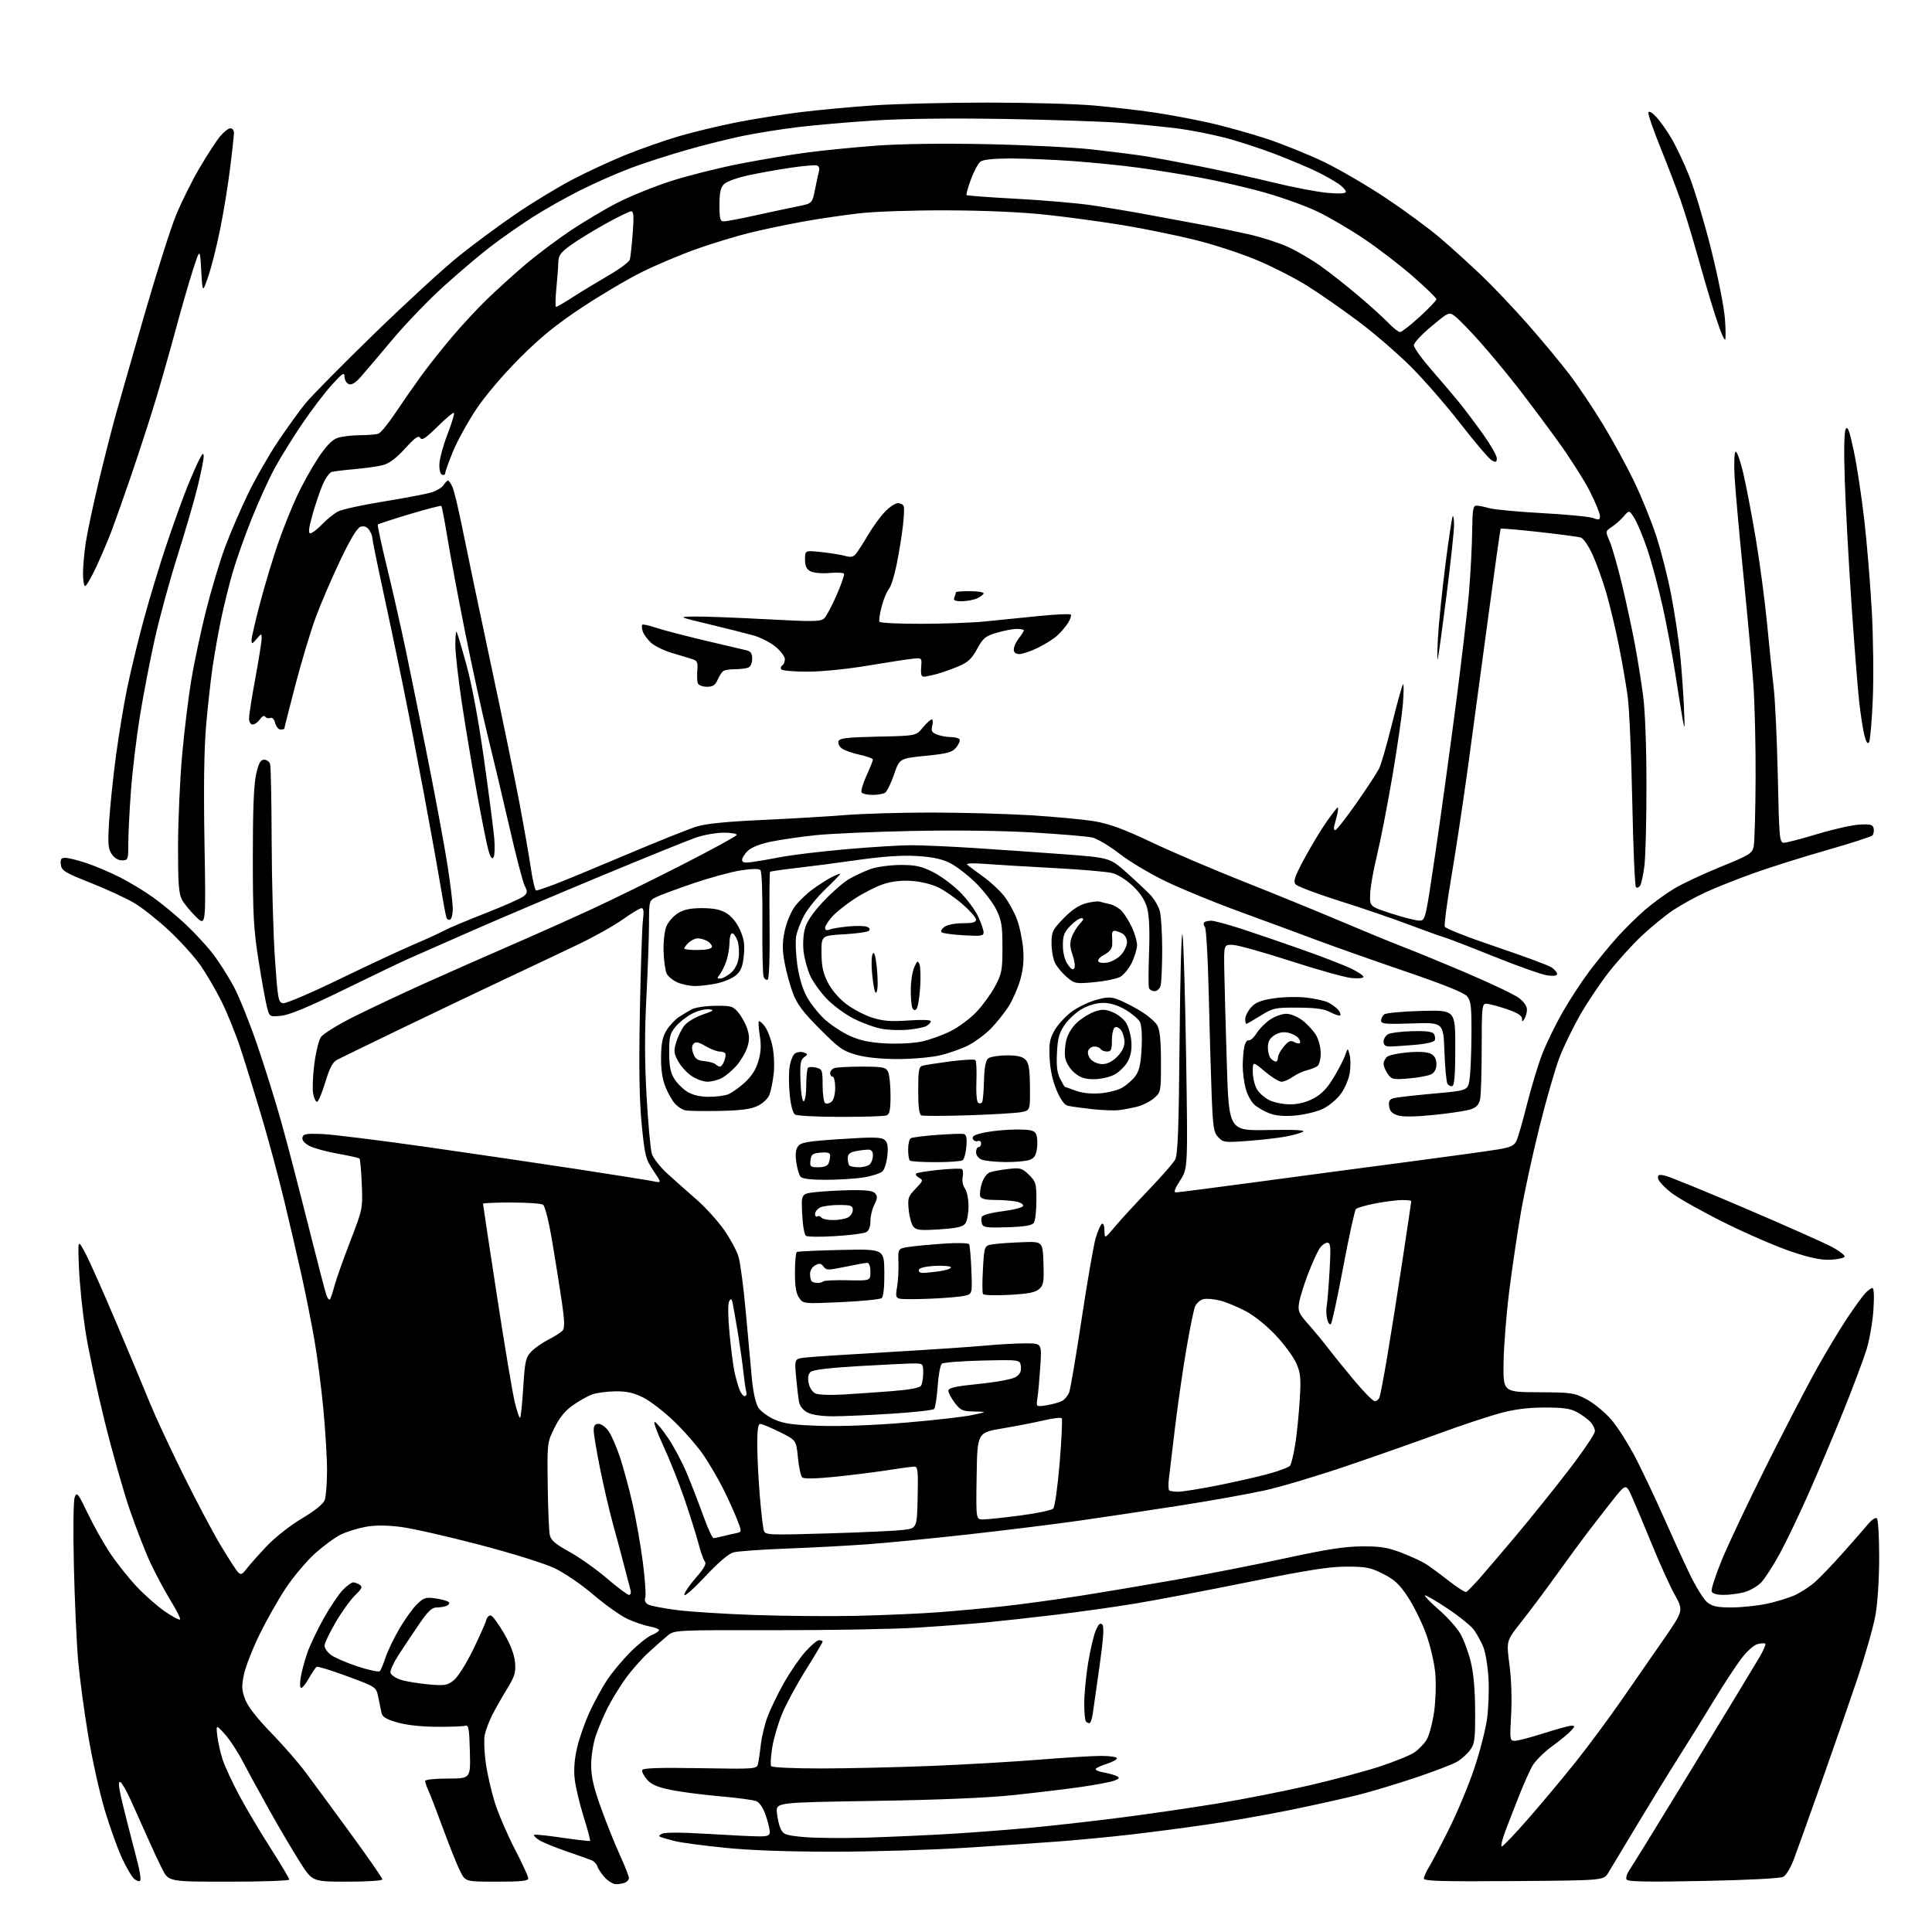 <?xml version="1.0" encoding="UTF-8" standalone="no"?>
<svg 
  version="1.1" 
  xmlns="http://www.w3.org/2000/svg" 
  xmlns:xlink="http://www.w3.org/1999/xlink" 
  xmlns:svg="http://www.w3.org/2000/svg"
  xmlns:rdf="http://www.w3.org/1999/02/22-rdf-syntax-ns#"
  xmlns:cc="http://creativecommons.org/ns#"
  xmlns:dc="http://purl.org/dc/elements/1.1/"
  viewBox="0 0 768 768"
  width="768"
  height="768"
>
<style>svg {background-color: white; }</style>"
<path stroke="none" fill="black" fill-rule="evenodd" d="M244.87,749.00C243.79,749.00 241.82,747.82 240.48,746.39C239.15,744.95 237.81,742.97 237.49,741.98C237.18,740.99 236.15,739.87 235.21,739.49C234.27,739.10 229.71,737.49 225.09,735.90C220.46,734.31 215.58,732.30 214.25,731.43C212.92,730.55 212.03,729.63 212.28,729.38C212.54,729.13 217.57,729.64 223.48,730.52C229.39,731.40 234.37,731.96 234.56,731.77C234.75,731.58 233.59,727.25 231.99,722.15C230.39,717.04 228.80,710.31 228.45,707.18C228.03,703.42 228.36,699.19 229.41,694.68C230.29,690.93 232.54,684.54 234.41,680.49C236.28,676.43 239.41,670.72 241.35,667.79C243.30,664.86 247.39,659.94 250.46,656.85C253.52,653.76 257.37,650.67 259.02,649.99C260.66,649.31 262.00,648.41 262.00,647.99C262.00,647.57 260.31,646.92 258.25,646.54C256.19,646.17 252.25,644.84 249.50,643.58C246.75,642.32 240.68,638.03 236.00,634.03C231.24,629.95 224.42,625.28 220.50,623.41C216.48,621.49 203.71,617.50 190.50,614.04C177.85,610.72 163.75,607.53 159.18,606.96C153.43,606.25 149.12,606.25 145.24,606.96C142.16,607.53 137.76,608.91 135.47,610.01C133.18,611.12 128.55,614.53 125.17,617.58C121.80,620.63 116.59,626.82 113.60,631.32C110.61,635.82 105.91,644.13 103.15,649.78C100.39,655.43 97.61,662.57 96.97,665.64C95.99,670.37 96.07,671.88 97.48,675.58C98.55,678.40 102.17,683.05 107.69,688.72C112.39,693.55 118.59,700.65 121.46,704.50C124.34,708.35 132.39,719.30 139.35,728.83C146.31,738.36 152.00,746.57 152.00,747.08C152.00,747.60 145.90,748.00 138.10,748.00C124.19,748.00 124.19,748.00 119.26,740.25C116.55,735.99 111.17,726.88 107.32,720.00C103.46,713.12 98.62,704.26 96.56,700.31C94.50,696.35 91.25,691.40 89.34,689.31C85.87,685.50 85.87,685.50 86.39,690.10C86.68,692.63 87.65,696.90 88.55,699.60C89.45,702.29 92.39,708.63 95.09,713.68C97.79,718.73 103.37,728.14 107.50,734.59C111.62,741.05 115.00,746.70 115.00,747.16C115.00,747.62 104.21,748.00 91.02,748.00C67.03,748.00 67.03,748.00 64.48,742.96C63.07,740.18 60.19,734.00 58.08,729.21C55.96,724.42 53.05,717.94 51.61,714.81C50.17,711.68 48.52,708.82 47.93,708.46C47.21,708.01 47.09,709.04 47.56,711.65C47.94,713.77 49.37,719.77 50.73,725.00C52.09,730.23 53.92,737.30 54.79,740.73C55.66,744.16 56.08,747.26 55.71,747.62C55.35,747.99 54.29,747.66 53.35,746.89C52.42,746.13 50.21,742.35 48.43,738.50C46.66,734.65 43.57,726.00 41.57,719.29C39.57,712.57 36.63,699.30 35.04,689.79C33.45,680.28 31.65,666.88 31.05,660.00C30.45,653.12 29.69,636.25 29.37,622.50C29.03,608.00 29.17,596.50 29.71,595.13C30.55,592.97 31.02,593.56 34.85,601.54C37.17,606.38 41.16,613.48 43.71,617.32C46.27,621.17 50.98,627.11 54.18,630.54C57.38,633.96 62.48,638.46 65.50,640.55C68.53,642.63 71.25,644.08 71.56,643.78C71.86,643.47 70.21,640.13 67.89,636.36C65.57,632.59 61.98,625.90 59.91,621.50C57.84,617.10 54.07,607.42 51.53,600.00C48.99,592.58 44.46,576.60 41.48,564.50C38.49,552.40 35.10,536.42 33.95,529.00C32.80,521.58 31.64,510.32 31.39,504.00C30.92,492.50 30.92,492.50 33.92,498.15C35.58,501.26 41.28,514.08 46.60,526.65C51.92,539.22 57.81,553.33 59.70,558.00C61.59,562.67 67.35,575.05 72.49,585.50C77.64,595.95 84.41,608.77 87.54,614.00C90.66,619.23 93.83,624.14 94.58,624.93C95.74,626.16 96.25,625.95 98.18,623.43C99.42,621.82 103.01,617.79 106.16,614.47C109.36,611.10 115.46,606.32 120.01,603.62C125.11,600.58 128.48,597.87 129.07,596.33C129.58,594.98 130.00,589.70 130.00,584.60C130.00,579.49 129.34,568.39 128.52,559.91C127.71,551.43 126.11,539.10 124.96,532.50C123.82,525.90 121.54,514.47 119.90,507.09C118.27,499.71 115.13,486.24 112.95,477.15C110.76,468.06 106.75,453.17 104.05,444.06C101.34,434.95 97.57,422.74 95.66,416.92C93.76,411.11 90.30,402.56 87.98,397.92C85.66,393.29 81.83,386.76 79.46,383.42C77.08,380.08 71.57,374.00 67.21,369.92C62.85,365.84 56.67,360.94 53.48,359.03C50.30,357.13 42.47,353.50 36.09,350.97C25.64,346.82 24.47,346.11 24.18,343.68C23.93,341.52 24.28,341.00 25.97,341.00C27.12,341.00 30.86,341.93 34.28,343.06C37.70,344.20 43.64,346.71 47.48,348.64C51.32,350.57 57.31,354.19 60.80,356.68C64.29,359.17 70.09,363.96 73.68,367.32C77.27,370.68 82.19,376.00 84.61,379.14C87.03,382.28 90.76,388.15 92.92,392.18C95.07,396.20 99.29,406.70 102.30,415.51C105.31,424.31 109.59,438.03 111.82,446.01C114.05,453.98 118.81,472.22 122.39,486.54C125.98,500.86 129.31,513.65 129.79,514.96C130.27,516.27 130.92,516.93 131.23,516.42C131.54,515.91 132.34,513.48 132.99,511.00C133.65,508.52 136.45,500.65 139.20,493.51C144.18,480.59 144.21,480.46 143.82,470.81C143.61,465.47 143.19,460.86 142.89,460.56C142.59,460.26 138.74,459.39 134.34,458.62C129.93,457.85 124.87,456.47 123.10,455.55C121.02,454.48 120.00,453.28 120.22,452.19C120.52,450.75 121.68,450.54 128.03,450.79C132.14,450.95 151.03,453.30 170.00,456.00C188.97,458.71 216.20,462.72 230.50,464.91C244.80,467.11 257.97,469.21 259.77,469.58C263.04,470.26 263.04,470.26 259.72,465.33C256.64,460.75 256.32,459.47 255.09,446.96C254.14,437.27 253.94,424.67 254.36,402.00C254.69,384.68 255.24,368.36 255.58,365.75C256.01,362.43 255.85,361.00 255.03,361.00C254.39,361.00 251.06,362.99 247.65,365.43C244.24,367.87 236.28,372.33 229.97,375.36C223.66,378.38 210.85,384.45 201.50,388.84C192.15,393.23 173.70,402.03 160.50,408.40C147.30,414.77 135.41,420.55 134.07,421.24C132.25,422.19 131.07,424.42 129.29,430.25C128.00,434.51 126.52,438.00 126.02,438.00C125.51,438.00 124.82,436.54 124.48,434.75C124.15,432.96 124.35,427.71 124.93,423.09C125.51,418.46 126.68,413.62 127.52,412.33C128.36,411.04 134.10,407.45 140.28,404.35C146.45,401.25 158.93,395.36 168.00,391.27C177.07,387.18 192.60,380.32 202.50,376.02C212.40,371.73 227.30,365.07 235.61,361.22C243.93,357.37 260.13,349.41 271.61,343.53C283.10,337.66 292.65,332.44 292.83,331.93C293.02,331.42 290.72,331.00 287.74,331.00C284.76,331.00 279.78,331.87 276.67,332.94C273.57,334.01 256.77,340.81 239.34,348.05C221.90,355.30 198.61,365.18 187.57,370.02C176.53,374.87 165.03,379.94 162.00,381.29C158.97,382.65 147.50,388.16 136.50,393.53C122.63,400.31 115.06,403.45 111.82,403.77C107.14,404.24 107.14,404.24 106.13,400.37C105.57,398.24 104.07,389.98 102.81,382.00C100.82,369.47 100.50,363.82 100.50,340.50C100.50,321.69 100.90,311.76 101.82,307.75C102.85,303.28 103.56,302.00 105.00,302.00C106.03,302.00 107.10,302.79 107.38,303.75C107.67,304.71 107.94,318.55 107.99,334.50C108.04,350.45 108.63,371.38 109.29,381.00C110.43,397.46 110.62,398.52 112.56,398.80C113.70,398.96 123.83,394.63 135.06,389.17C146.30,383.72 159.55,377.54 164.50,375.44C169.45,373.33 174.90,370.84 176.61,369.90C178.32,368.96 185.74,365.84 193.11,362.96C200.47,360.08 207.27,357.06 208.21,356.24C209.71,354.95 209.76,354.42 208.59,352.13C207.85,350.68 205.13,340.27 202.55,329.00C199.96,317.73 196.07,301.30 193.89,292.50C191.71,283.70 187.68,265.25 184.93,251.50C182.19,237.75 179.02,220.88 177.90,214.01C176.77,207.14 175.67,201.34 175.45,201.12C175.23,200.89 169.55,202.37 162.82,204.39C156.10,206.41 150.41,208.25 150.19,208.48C149.96,208.70 151.62,216.45 153.88,225.69C156.13,234.94 159.57,250.15 161.52,259.50C163.48,268.85 167.53,288.89 170.53,304.04C173.53,319.19 176.88,337.41 177.98,344.54C179.08,351.67 179.98,359.16 179.99,361.19C180.00,363.22 179.55,365.16 178.99,365.50C178.44,365.85 177.76,365.54 177.49,364.81C177.21,364.09 176.13,358.32 175.08,352.00C174.04,345.68 171.11,329.37 168.57,315.77C166.04,302.18 162.20,282.38 160.04,271.77C157.88,261.17 154.29,244.10 152.06,233.84C149.83,223.58 148.00,214.56 148.00,213.78C148.00,213.01 147.40,211.57 146.67,210.57C145.79,209.36 144.67,208.97 143.33,209.39C141.97,209.83 139.35,214.15 135.24,222.77C131.90,229.77 127.51,239.98 125.49,245.46C123.47,250.94 119.83,263.05 117.40,272.37C114.98,281.69 113.00,289.47 113.00,289.66C113.00,289.85 112.33,290.00 111.52,290.00C110.70,290.00 109.75,288.85 109.40,287.44C109.00,285.85 108.24,285.08 107.41,285.40C106.67,285.68 105.78,285.45 105.43,284.88C105.05,284.27 104.20,284.70 103.34,285.93C102.54,287.07 101.24,288.00 100.44,288.00C99.58,288.00 99.00,287.02 99.00,285.57C99.00,284.23 100.12,277.04 101.50,269.60C102.88,262.15 104.00,255.08 104.00,253.88C104.00,251.69 104.00,251.69 102.00,254.00C100.18,256.10 100.00,256.14 100.00,254.40C100.00,253.36 101.55,246.65 103.44,239.50C105.34,232.35 108.52,221.78 110.53,216.00C112.53,210.22 115.92,201.76 118.05,197.19C120.18,192.62 123.98,185.80 126.48,182.03C129.67,177.23 131.97,174.86 134.16,174.09C135.89,173.49 139.89,173.00 143.07,173.00C146.24,173.00 149.57,172.72 150.47,172.37C151.38,172.03 154.40,168.31 157.20,164.12C160.00,159.93 164.57,153.35 167.36,149.50C170.15,145.65 175.67,138.68 179.63,134.00C183.58,129.32 189.90,122.52 193.66,118.89C197.42,115.25 204.20,109.12 208.71,105.27C213.23,101.42 221.33,95.32 226.71,91.72C232.10,88.12 240.55,83.09 245.50,80.56C250.45,78.02 259.90,74.19 266.50,72.05C273.10,69.91 285.48,66.79 294.00,65.12C302.52,63.46 314.68,61.42 321.00,60.60C327.32,59.77 339.48,58.57 348.00,57.92C357.75,57.18 374.07,56.95 392.00,57.30C407.68,57.61 426.75,58.57 434.38,59.43C442.02,60.30 451.24,61.46 454.88,62.03C458.52,62.59 468.48,64.43 477.00,66.12C485.52,67.80 498.80,70.73 506.50,72.62C514.20,74.50 523.76,76.33 527.75,76.67C532.65,77.09 535.00,76.94 535.00,76.21C535.00,75.62 533.76,74.26 532.25,73.20C530.74,72.13 527.06,70.03 524.07,68.52C521.09,67.02 513.55,63.82 507.32,61.41C501.10,59.00 491.62,55.93 486.25,54.58C480.89,53.22 472.68,51.64 468.00,51.05C463.32,50.47 453.88,49.51 447.00,48.93C440.12,48.35 418.98,47.62 400.00,47.30C377.68,46.93 358.97,47.16 347.00,47.93C336.82,48.60 323.27,49.78 316.87,50.57C310.47,51.35 300.80,52.90 295.37,54.01C289.94,55.12 279.88,57.63 273.00,59.60C266.12,61.56 256.23,64.75 251.00,66.70C245.78,68.64 236.70,72.63 230.82,75.56C224.95,78.50 216.20,83.44 211.38,86.55C206.56,89.66 199.21,94.81 195.06,97.98C190.90,101.16 182.55,108.24 176.50,113.70C170.45,119.17 161.22,128.74 156.00,134.98C150.78,141.21 145.11,147.89 143.40,149.82C141.30,152.21 139.78,153.13 138.65,152.70C137.74,152.35 136.98,151.04 136.95,149.78C136.92,147.82 136.21,148.26 131.89,153.00C129.13,156.03 123.83,163.00 120.10,168.50C116.38,174.00 111.49,181.88 109.24,186.00C107.00,190.12 102.89,199.12 100.13,206.00C97.37,212.88 93.93,222.55 92.50,227.50C91.06,232.45 89.00,240.78 87.91,246.00C86.82,251.22 85.30,259.77 84.53,265.00C83.76,270.23 82.59,280.80 81.92,288.50C81.12,297.87 80.91,313.37 81.29,335.39C81.87,368.28 81.87,368.28 77.85,364.39C75.64,362.25 73.14,359.17 72.28,357.54C71.04,355.16 70.74,350.93 70.78,336.04C70.81,325.84 71.54,309.62 72.41,300.00C73.28,290.38 74.93,276.88 76.09,270.00C77.24,263.12 79.88,250.75 81.96,242.50C84.04,234.25 87.42,223.00 89.47,217.50C91.52,212.00 95.58,202.55 98.50,196.50C101.41,190.45 106.81,181.00 110.49,175.50C114.18,170.00 119.14,163.13 121.51,160.24C123.89,157.34 136.15,144.94 148.76,132.67C161.37,120.41 176.59,106.44 182.59,101.64C188.59,96.84 198.74,89.34 205.14,84.99C211.54,80.63 221.44,74.60 227.14,71.60C232.84,68.59 242.45,64.12 248.50,61.66C254.55,59.20 264.23,55.81 270.00,54.12C275.77,52.43 286.12,49.95 293.00,48.60C299.88,47.26 311.12,45.47 318.00,44.61C324.88,43.76 337.93,42.54 347.00,41.91C356.07,41.28 376.77,40.77 393.00,40.78C409.23,40.79 428.12,41.32 435.00,41.95C441.88,42.58 452.23,43.77 458.00,44.60C463.77,45.43 473.68,47.25 480.00,48.65C486.32,50.04 496.90,52.98 503.50,55.16C510.10,57.35 520.45,61.54 526.50,64.47C532.55,67.40 543.58,73.84 551.00,78.78C558.42,83.73 568.10,90.85 572.50,94.62C576.90,98.38 584.28,105.07 588.90,109.48C593.52,113.89 601.86,122.67 607.42,129.00C612.99,135.32 620.38,144.24 623.86,148.81C627.33,153.37 633.36,162.36 637.25,168.78C641.15,175.20 646.72,185.41 649.63,191.47C652.54,197.54 656.49,207.28 658.40,213.12C660.31,218.96 662.99,229.54 664.35,236.62C665.71,243.70 667.30,254.22 667.87,260.00C668.45,265.77 669.13,275.23 669.39,281.00C669.79,289.96 669.72,290.69 668.89,286.00C668.35,282.98 667.01,274.65 665.91,267.50C664.80,260.35 662.55,248.43 660.91,241.02C659.26,233.61 656.56,223.50 654.90,218.55C653.25,213.60 650.94,208.02 649.77,206.13C647.65,202.70 647.65,202.70 645.48,205.23C644.29,206.61 642.15,208.51 640.72,209.45C638.13,211.14 638.13,211.14 639.92,215.32C640.90,217.62 643.10,225.35 644.81,232.50C646.51,239.65 648.79,250.22 649.87,256.00C650.95,261.77 652.43,271.00 653.16,276.50C653.96,282.53 654.49,296.62 654.49,312.00C654.50,326.02 654.14,340.44 653.69,344.03C653.25,347.62 652.49,351.21 652.00,352.00C651.51,352.79 650.75,353.08 650.31,352.65C649.88,352.21 649.22,336.92 648.85,318.68C648.49,300.43 647.68,281.68 647.05,277.00C646.42,272.32 644.83,263.10 643.50,256.50C642.17,249.90 639.94,240.55 638.54,235.72C637.14,230.88 634.69,224.07 633.10,220.57C631.44,216.91 629.43,213.97 628.36,213.66C627.34,213.36 619.83,212.37 611.67,211.46C603.52,210.56 596.71,209.97 596.55,210.16C596.38,210.35 594.17,226.03 591.63,245.00C589.09,263.98 585.47,290.75 583.59,304.50C581.71,318.25 578.74,337.95 576.99,348.27C575.23,358.59 574.03,367.63 574.31,368.36C574.59,369.09 583.79,372.70 594.76,376.39C605.73,380.09 615.67,383.78 616.85,384.61C618.03,385.44 619.00,386.60 619.00,387.19C619.00,387.86 617.54,388.07 615.12,387.74C612.99,387.46 603.42,384.08 593.87,380.23C584.32,376.39 575.38,372.94 574.00,372.56C572.62,372.19 566.33,369.92 560.00,367.53C553.67,365.14 541.25,360.89 532.38,358.10C523.51,355.30 515.70,352.35 515.02,351.53C514.02,350.32 514.65,348.46 518.52,341.27C521.13,336.45 525.06,329.91 527.27,326.75C529.48,323.59 531.50,321.00 531.75,321.00C532.01,321.00 531.92,322.24 531.56,323.75C531.20,325.26 530.67,327.29 530.39,328.25C530.10,329.21 530.28,330.00 530.78,330.00C531.29,330.00 535.08,325.16 539.21,319.25C543.35,313.34 547.40,307.15 548.22,305.50C549.04,303.85 551.40,295.64 553.47,287.25C555.54,278.86 557.47,272.00 557.77,272.00C558.06,272.00 558.02,275.49 557.68,279.75C557.35,284.01 555.47,296.93 553.51,308.46C551.55,319.98 548.79,334.16 547.38,339.96C545.96,345.76 544.74,352.71 544.65,355.42C544.50,360.34 544.50,360.34 553.00,363.11C557.67,364.63 562.65,365.90 564.05,365.94C566.60,366.00 566.60,366.00 570.34,340.75C572.40,326.86 576.06,300.43 578.47,282.00C580.89,263.57 583.37,242.42 583.98,234.98C584.59,227.54 585.15,216.85 585.21,211.23C585.31,202.59 585.58,201.00 586.92,201.00C587.80,201.00 590.09,201.45 592.01,202.01C593.93,202.56 603.42,203.45 613.11,203.98C622.79,204.51 631.90,205.39 633.36,205.94C635.63,206.81 636.00,206.69 636.00,205.09C636.00,204.07 634.21,199.69 632.02,195.37C629.83,191.04 624.15,182.10 619.39,175.50C614.63,168.90 607.22,159.00 602.92,153.50C598.62,148.00 591.97,139.99 588.14,135.71C584.30,131.43 580.02,127.01 578.61,125.91C576.04,123.89 576.04,123.89 569.05,129.70C565.20,132.89 562.04,136.27 562.02,137.22C562.01,138.16 565.05,142.43 568.78,146.72C572.51,151.00 577.41,156.75 579.66,159.50C581.91,162.25 586.28,168.03 589.37,172.36C592.47,176.68 595.00,181.08 595.00,182.14C595.00,183.75 594.67,183.90 593.03,183.02C591.95,182.44 586.45,176.01 580.81,168.73C575.17,161.45 566.27,151.20 561.03,145.95C555.79,140.70 546.33,132.52 540.00,127.78C533.67,123.04 524.56,116.69 519.74,113.67C514.92,110.65 505.93,106.05 499.77,103.45C493.60,100.84 482.47,97.20 475.03,95.36C467.59,93.52 454.75,90.90 446.50,89.53C438.25,88.17 424.52,86.30 416.00,85.38C406.27,84.32 391.56,83.67 376.50,83.62C362.94,83.57 347.71,84.08 341.50,84.80C335.45,85.50 325.55,86.95 319.50,88.04C313.45,89.12 304.00,91.09 298.50,92.43C293.00,93.76 283.32,96.69 277.00,98.94C270.68,101.18 260.88,105.31 255.23,108.11C249.58,110.90 238.81,117.26 231.31,122.24C221.08,129.01 214.87,134.07 206.55,142.39C200.05,148.90 192.95,157.25 189.40,162.55C186.07,167.53 181.92,175.04 180.17,179.23C178.43,183.43 177.00,187.38 177.00,188.01C177.00,188.65 176.44,188.97 175.75,188.73C175.00,188.46 174.57,186.74 174.67,184.39C174.76,182.25 176.22,176.93 177.90,172.57C179.59,168.20 180.74,164.40 180.46,164.12C180.18,163.84 177.24,166.29 173.94,169.56C169.24,174.20 167.74,175.19 167.05,174.08C166.36,172.97 165.02,173.91 161.00,178.31C157.45,182.19 154.68,184.26 152.16,184.91C150.15,185.42 145.12,186.13 141.00,186.49C136.88,186.85 132.76,187.35 131.86,187.60C130.96,187.86 129.32,190.19 128.21,192.78C127.11,195.38 125.30,200.76 124.18,204.75C122.70,210.04 122.49,212.00 123.38,212.00C124.06,212.00 126.16,210.39 128.05,208.41C129.95,206.44 132.79,204.15 134.38,203.32C135.96,202.49 144.06,200.72 152.37,199.38C160.68,198.03 169.23,196.41 171.35,195.78C173.48,195.14 175.73,193.80 176.35,192.81C176.97,191.81 177.75,191.00 178.08,191.00C178.41,191.00 179.22,192.18 179.87,193.62C180.53,195.06 182.38,202.83 183.98,210.87C185.59,218.92 190.54,242.55 194.99,263.38C199.44,284.22 204.59,309.19 206.43,318.88C208.26,328.57 210.34,340.44 211.04,345.25C211.75,350.06 212.69,354.00 213.14,354.00C213.59,354.00 216.78,352.93 220.23,351.63C223.68,350.33 236.62,344.98 249.00,339.74C261.38,334.50 273.98,329.46 277.00,328.54C280.73,327.41 289.10,326.58 302.95,325.95C314.20,325.44 329.00,324.57 335.85,324.01C342.69,323.45 358.11,323.00 370.11,323.00C382.11,323.00 399.94,323.49 409.72,324.08C419.50,324.68 431.02,325.77 435.31,326.51C441.10,327.51 446.94,329.67 457.81,334.83C465.89,338.66 482.18,345.62 494.00,350.30C505.82,354.98 523.15,362.05 532.50,366.02C541.85,369.99 553.33,374.71 558.00,376.50C562.67,378.29 574.15,383.02 583.50,387.01C592.85,390.99 601.96,395.35 603.75,396.68C605.71,398.14 606.99,399.97 606.98,401.30C606.98,402.51 606.53,404.18 606.00,405.00C605.16,406.30 605.03,406.28 605.02,404.84C605.00,403.71 603.05,402.52 598.81,401.09C595.40,399.94 591.80,399.00 590.81,399.00C589.13,399.00 589.00,400.29 589.00,416.37C589.00,425.93 588.72,435.13 588.39,436.82C587.93,439.09 586.97,440.16 584.67,440.97C582.96,441.56 576.38,442.56 570.03,443.20C562.20,443.98 557.54,444.02 555.50,443.34C553.33,442.62 552.41,441.62 552.19,439.71C551.94,437.65 552.38,436.94 554.19,436.50C555.46,436.18 562.58,435.38 570.00,434.71C583.50,433.50 583.50,433.50 584.18,429.00C584.55,426.52 584.89,418.59 584.93,411.36C584.99,400.26 584.73,397.89 583.25,396.08C582.06,394.63 574.12,391.43 558.50,386.09C545.85,381.77 529.89,376.13 523.03,373.56C516.17,370.98 502.54,365.95 492.74,362.38C482.94,358.81 469.78,353.41 463.50,350.39C457.22,347.38 448.88,342.40 444.96,339.33C441.03,336.26 436.18,333.38 434.16,332.92C432.15,332.47 421.50,331.57 410.50,330.92C398.33,330.20 379.54,329.96 362.50,330.32C347.10,330.64 329.77,331.40 324.00,332.02C318.23,332.63 310.39,333.77 306.59,334.55C302.36,335.41 298.76,336.81 297.34,338.15C296.05,339.36 295.00,340.99 295.00,341.78C295.00,342.85 295.93,343.09 298.75,342.71C300.81,342.44 306.10,341.52 310.50,340.68C314.90,339.83 326.59,338.43 336.49,337.57C346.38,336.71 357.85,335.99 361.99,335.99C366.12,335.98 377.15,336.46 386.50,337.05C395.85,337.65 411.97,338.76 422.33,339.54C441.16,340.94 441.16,340.94 447.83,346.87C451.50,350.14 455.75,354.13 457.27,355.73C458.79,357.34 460.48,360.19 461.02,362.07C461.56,363.95 461.99,370.89 461.99,377.49C461.98,384.10 461.70,390.51 461.37,391.75C461.03,393.03 459.99,394.00 458.97,394.00C457.98,394.00 456.97,393.44 456.73,392.75C456.50,392.06 456.51,385.65 456.77,378.50C457.08,369.98 456.82,363.95 456.02,361.00C455.20,357.95 453.40,355.15 450.43,352.30C447.99,349.95 444.39,347.65 442.28,347.09C440.20,346.53 429.73,345.62 419.00,345.06C408.27,344.49 395.90,343.75 391.50,343.41C386.57,343.03 383.88,343.15 384.50,343.73C385.05,344.24 387.84,346.33 390.71,348.38C393.58,350.43 397.34,353.90 399.07,356.09C400.80,358.27 403.10,362.39 404.18,365.24C405.27,368.09 406.40,373.39 406.70,377.01C407.09,381.67 406.75,385.35 405.55,389.55C404.61,392.82 402.52,397.57 400.91,400.10C399.30,402.63 396.14,406.58 393.87,408.89C391.61,411.20 387.57,414.20 384.90,415.55C382.23,416.91 377.22,418.68 373.77,419.49C370.32,420.31 362.80,420.98 357.07,420.99C350.39,420.99 344.44,420.40 340.57,419.34C335.13,417.85 333.61,416.78 325.90,409.04C319.15,402.27 316.84,399.18 315.18,394.76C314.02,391.65 312.53,386.20 311.88,382.65C310.97,377.70 310.96,374.82 311.85,370.38C312.49,367.19 314.21,362.86 315.67,360.76C317.12,358.66 320.38,355.44 322.91,353.60C325.43,351.76 328.96,349.51 330.75,348.60C332.54,347.69 334.00,347.15 334.00,347.40C334.00,347.65 331.37,350.37 328.16,353.43C324.95,356.50 321.16,361.14 319.74,363.75C318.33,366.36 316.87,370.11 316.51,372.07C316.14,374.04 316.33,379.16 316.93,383.45C317.61,388.34 319.01,393.09 320.69,396.17C322.16,398.87 325.34,402.90 327.75,405.13C330.17,407.36 334.65,410.32 337.71,411.72C341.79,413.59 345.54,414.40 351.88,414.76C356.75,415.03 362.99,414.73 366.22,414.06C369.37,413.41 374.60,411.54 377.85,409.92C381.10,408.29 385.80,404.78 388.30,402.11C390.79,399.45 394.11,394.84 395.67,391.88C398.23,387.01 398.50,385.56 398.49,376.50C398.48,367.92 398.13,365.80 396.03,361.54C394.68,358.81 390.98,354.01 387.80,350.88C384.62,347.75 379.95,344.18 377.42,342.96C374.16,341.38 370.32,340.60 364.16,340.26C358.37,339.94 350.70,340.47 341.00,341.85C333.02,342.99 322.00,344.43 316.50,345.05C311.00,345.68 306.32,346.36 306.10,346.57C305.89,346.79 305.80,356.37 305.92,367.88C306.05,380.42 305.75,389.04 305.17,389.39C304.64,389.72 303.91,389.22 303.55,388.28C303.19,387.34 302.97,377.63 303.06,366.70C303.16,355.09 302.83,346.43 302.27,345.87C301.66,345.26 298.82,345.30 294.41,346.00C290.61,346.59 282.10,348.92 275.50,351.17C268.90,353.42 262.26,355.89 260.75,356.65C258.05,358.03 258.00,358.22 257.99,367.28C257.98,372.35 257.51,385.50 256.95,396.50C256.22,410.68 256.25,422.17 257.04,436.00C257.65,446.73 258.58,456.92 259.12,458.65C259.65,460.38 262.48,463.98 265.41,466.65C268.34,469.32 273.50,473.89 276.87,476.82C280.24,479.74 285.07,485.04 287.60,488.59C290.14,492.14 292.82,497.06 293.56,499.52C294.30,501.98 295.61,511.98 296.48,521.75C297.35,531.51 298.44,543.43 298.90,548.23C299.41,553.52 300.42,557.99 301.46,559.58C302.40,561.01 305.27,563.12 307.83,564.27C311.58,565.94 315.16,566.44 326.00,566.79C334.17,567.06 347.59,566.56 360.00,565.52C371.27,564.57 383.20,563.22 386.50,562.50C392.50,561.20 392.50,561.20 387.30,561.10C382.63,561.01 381.84,560.66 379.55,557.66C378.15,555.82 377.00,553.65 377.00,552.84C377.00,551.68 379.68,551.09 389.25,550.11C396.42,549.38 402.46,548.24 403.81,547.37C405.46,546.30 406.03,545.11 405.81,543.19C405.50,540.50 405.50,540.50 390.50,540.84C382.25,541.03 375.00,541.60 374.39,542.10C373.78,542.60 373.04,546.66 372.73,551.12C372.42,555.58 371.78,559.62 371.31,560.09C370.83,560.57 363.26,561.41 354.47,561.97C345.69,562.53 335.22,562.99 331.20,563.00C326.70,563.00 322.80,562.43 321.03,561.52C319.26,560.60 317.96,558.98 317.64,557.27C317.34,555.75 316.81,551.27 316.46,547.33C315.81,540.15 315.81,540.15 320.16,539.64C322.55,539.36 337.32,538.39 353.00,537.49C368.68,536.58 385.94,535.43 391.36,534.92C396.78,534.42 404.12,534.00 407.68,534.00C414.15,534.00 414.15,534.00 413.53,543.25C413.19,548.34 412.68,554.03 412.38,555.89C411.86,559.28 411.86,559.28 416.05,558.61C418.36,558.24 421.12,557.47 422.17,556.91C423.23,556.34 424.51,554.79 425.02,553.46C425.52,552.13 427.77,538.90 430.01,524.06C432.25,509.22 434.75,494.83 435.57,492.09C436.38,489.34 437.49,486.82 438.03,486.48C438.58,486.14 439.02,487.31 439.05,489.19C439.10,492.50 439.10,492.50 443.30,487.50C445.61,484.75 451.61,478.23 456.62,473.00C461.64,467.77 466.37,462.38 467.12,461.00C468.21,459.02 468.58,449.09 468.91,413.00C469.13,387.98 469.65,369.30 470.06,371.50C470.47,373.70 471.11,395.52 471.50,420.00C472.19,464.50 472.19,464.50 469.12,469.25C466.97,472.57 466.47,474.00 467.46,474.00C468.24,474.00 482.29,472.19 498.69,469.98C515.08,467.77 542.23,464.15 559.00,461.95C575.77,459.74 592.26,457.47 595.63,456.89C600.63,456.03 601.96,455.39 602.87,453.39C603.48,452.04 605.37,445.46 607.06,438.76C608.75,432.07 611.44,423.20 613.04,419.04C614.64,414.89 618.26,407.45 621.08,402.50C623.89,397.55 628.74,390.13 631.85,386.01C634.96,381.89 639.94,375.82 642.92,372.51C645.91,369.20 650.86,364.33 653.92,361.68C656.99,359.03 662.20,355.23 665.50,353.25C668.80,351.26 677.12,347.36 683.99,344.57C695.49,339.90 696.53,339.26 697.12,336.50C697.47,334.85 697.81,322.70 697.88,309.50C697.94,296.30 697.53,279.20 696.96,271.50C696.39,263.80 694.62,244.45 693.02,228.50C691.42,212.55 689.86,195.14 689.55,189.81C689.24,184.33 689.39,179.88 689.91,179.55C690.42,179.24 691.80,183.10 692.98,188.13C694.16,193.17 696.42,204.98 697.99,214.39C699.57,223.80 701.58,238.93 702.45,248.00C703.32,257.07 704.50,268.55 705.08,273.50C705.66,278.45 706.39,294.31 706.71,308.75C707.25,333.53 707.39,335.00 709.15,335.00C710.18,335.00 716.17,333.44 722.45,331.54C728.74,329.63 736.25,327.94 739.15,327.79C743.62,327.54 744.49,327.78 744.81,329.36C745.02,330.38 744.78,331.62 744.27,332.13C743.77,332.63 735.52,335.28 725.93,338.02C716.34,340.76 703.33,344.86 697.00,347.14C690.67,349.42 682.24,352.76 678.27,354.58C674.29,356.39 668.44,359.59 665.28,361.69C662.11,363.78 656.42,368.43 652.62,372.00C648.83,375.57 642.92,382.10 639.49,386.50C636.06,390.90 630.93,398.55 628.10,403.50C625.27,408.45 621.58,416.05 619.91,420.39C618.24,424.73 614.66,437.15 611.95,448.00C609.25,458.85 605.91,474.20 604.55,482.11C603.18,490.03 601.12,503.93 599.97,513.00C598.82,522.08 597.80,534.87 597.69,541.44C597.50,553.37 597.50,553.37 611.50,553.44C624.73,553.50 625.78,553.65 630.64,556.21C633.46,557.70 637.86,561.30 640.42,564.21C642.97,567.12 647.47,574.23 650.42,580.00C653.37,585.77 658.26,596.12 661.29,603.00C664.32,609.88 668.88,619.87 671.43,625.20C673.98,630.54 677.23,635.82 678.66,636.95C680.74,638.59 682.71,639.00 688.38,638.98C692.30,638.97 698.53,638.32 702.23,637.54C705.93,636.76 710.90,635.25 713.28,634.20C715.66,633.15 719.33,630.77 721.45,628.91C723.56,627.06 728.71,621.67 732.90,616.95C737.08,612.23 741.53,607.14 742.78,605.64C744.03,604.14 745.50,603.19 746.03,603.52C746.59,603.86 747.00,610.43 747.00,618.93C747.00,627.63 746.39,637.20 745.51,642.12C744.69,646.73 741.36,658.38 738.11,668.00C734.86,677.62 728.37,696.30 723.69,709.50C719.01,722.70 714.21,736.09 713.02,739.25C711.83,742.42 709.97,745.48 708.89,746.06C707.72,746.69 694.85,747.36 677.12,747.71C654.99,748.16 647.12,748.01 646.59,747.15C646.20,746.51 646.74,744.75 647.80,743.24C648.86,741.73 660.29,723.17 673.20,702.00C686.11,680.83 697.92,661.34 699.46,658.70C700.99,656.07 702.02,653.68 701.74,653.41C701.46,653.13 700.08,653.19 698.67,653.55C697.20,653.92 694.41,656.41 692.18,659.35C690.03,662.18 685.13,669.67 681.28,676.00C677.44,682.33 671.01,692.67 666.99,699.00C662.98,705.33 655.52,717.48 650.42,726.00C645.32,734.52 640.32,742.85 639.30,744.50C637.46,747.50 637.46,747.50 601.73,747.76C573.48,747.97 566.00,747.76 566.00,746.76C566.01,746.07 566.97,743.92 568.15,742.00C569.33,740.08 572.88,733.31 576.05,726.96C579.22,720.61 583.65,710.04 585.88,703.46C588.12,696.88 590.46,687.90 591.09,683.50C591.71,679.10 591.98,671.63 591.68,666.90C591.39,662.16 590.45,656.63 589.60,654.59C588.75,652.55 587.12,649.58 585.98,647.98C584.84,646.38 580.09,642.52 575.41,639.41C570.74,636.30 566.70,633.96 566.45,634.22C566.19,634.48 568.68,637.03 571.99,639.91C575.29,642.78 579.10,647.02 580.46,649.34C581.81,651.65 583.69,656.68 584.64,660.52C585.78,665.18 586.36,671.72 586.39,680.22C586.43,691.57 586.21,693.24 584.36,695.72C583.22,697.25 580.88,699.33 579.15,700.34C577.43,701.35 570.05,704.18 562.76,706.63C555.47,709.07 545.23,712.16 540.00,713.48C534.77,714.80 522.72,717.48 513.21,719.44C503.71,721.39 488.18,724.10 478.71,725.45C469.25,726.81 455.43,728.60 448.00,729.43C440.57,730.27 428.65,731.40 421.50,731.96C414.35,732.51 397.48,733.66 384.00,734.51C370.52,735.36 346.90,736.07 331.50,736.08C313.07,736.08 298.20,735.55 288.00,734.51C279.48,733.64 270.70,732.47 268.50,731.91C266.30,731.36 263.82,730.67 263.00,730.38C261.71,729.94 261.74,729.73 263.17,728.93C264.20,728.35 271.00,728.37 281.17,728.99C290.15,729.54 299.41,729.99 301.75,729.99C305.20,730.00 306.00,729.66 306.00,728.18C306.00,727.18 305.27,724.22 304.38,721.60C303.38,718.66 301.95,716.52 300.63,715.98C299.46,715.51 292.88,714.63 286.00,714.03C279.12,713.43 270.35,712.29 266.50,711.49C261.31,710.41 258.91,709.36 257.20,707.41C255.94,705.96 255.08,704.27 255.30,703.64C255.58,702.82 261.96,702.61 278.29,702.88C300.90,703.26 300.90,703.26 301.39,700.88C301.66,699.57 302.15,696.10 302.49,693.17C302.82,690.23 304.01,685.37 305.14,682.36C306.27,679.34 309.15,673.40 311.54,669.14C313.93,664.89 317.75,659.29 320.03,656.70C322.31,654.12 324.81,652.00 325.58,652.00C326.36,652.00 327.00,652.27 327.00,652.59C327.00,652.92 324.03,657.91 320.40,663.70C316.77,669.48 312.49,677.38 310.90,681.25C309.30,685.13 307.53,691.18 306.97,694.70C306.41,698.22 306.21,701.53 306.53,702.05C306.87,702.60 315.27,702.99 326.31,702.99C336.86,702.98 356.52,702.53 370.00,701.99C383.48,701.45 402.81,700.33 412.98,699.50C423.14,698.68 434.28,698.00 437.73,698.00C441.18,698.00 444.00,698.42 444.00,698.92C444.00,699.43 442.31,700.38 440.25,701.04C438.19,701.70 436.10,702.61 435.62,703.05C435.14,703.50 436.49,704.17 438.62,704.56C440.75,704.94 443.18,705.62 444.00,706.06C445.19,706.69 444.96,707.06 442.90,707.85C441.47,708.39 435.39,709.53 429.40,710.39C423.40,711.24 411.30,712.69 402.50,713.61C392.18,714.69 372.66,715.50 347.50,715.89C308.50,716.50 308.50,716.50 308.82,720.50C309.00,722.70 309.68,725.62 310.33,727.00C311.40,729.25 312.33,729.58 319.51,730.25C323.90,730.66 335.38,730.76 345.00,730.47C354.62,730.17 369.93,729.48 379.00,728.92C388.07,728.36 402.48,727.24 411.00,726.43C419.52,725.63 435.27,723.84 446.00,722.46C456.73,721.08 473.82,718.59 484.00,716.91C494.18,715.24 510.38,712.05 520.00,709.82C529.62,707.60 542.35,704.20 548.27,702.28C554.19,700.35 560.47,697.81 562.22,696.63C563.96,695.46 566.20,693.12 567.18,691.43C568.16,689.75 569.47,684.80 570.09,680.43C570.70,676.07 570.91,669.20 570.55,665.17C570.19,661.07 568.58,654.18 566.92,649.58C565.27,645.04 562.03,638.45 559.71,634.92C556.32,629.77 554.39,627.96 549.82,625.64C544.84,623.11 543.06,622.76 535.32,622.76C528.48,622.75 519.78,624.12 496.50,628.84C480.00,632.18 459.75,636.04 451.50,637.40C443.25,638.77 428.85,640.80 419.50,641.91C410.15,643.03 397.77,644.39 392.00,644.95C386.23,645.50 373.85,646.44 364.50,647.02C355.15,647.60 329.62,648.06 307.77,648.03C268.05,647.97 268.05,647.97 265.32,650.24C263.83,651.48 260.38,654.52 257.68,657.00C254.97,659.48 250.83,664.20 248.49,667.50C246.15,670.80 243.00,675.96 241.49,678.98C239.97,681.99 237.90,686.90 236.87,689.88C235.82,692.93 235.00,698.07 235.00,701.57C235.00,706.33 235.94,710.44 238.90,718.67C241.04,724.63 244.41,733.04 246.40,737.37C248.38,741.71 250.00,745.82 250.00,746.52C250.00,747.22 249.29,748.06 248.42,748.39C247.55,748.73 245.95,749.00 244.87,749.00zM197.52,748.00C185.04,748.00 185.04,748.00 182.98,743.96C181.85,741.74 178.90,734.43 176.43,727.71C173.97,720.99 171.29,714.02 170.48,712.22C169.66,710.41 169.00,708.50 169.00,707.97C169.00,707.42 172.89,707.00 178.03,707.00C187.07,707.00 187.07,707.00 186.78,696.25C186.55,687.22 186.26,685.58 185.00,686.00C184.18,686.27 179.00,686.47 173.50,686.43C167.21,686.38 161.37,685.72 157.76,684.65C153.31,683.33 151.93,682.45 151.61,680.73C151.38,679.50 150.81,676.72 150.35,674.54C149.50,670.58 149.50,670.58 138.06,666.35C131.77,664.02 126.28,662.33 125.86,662.59C125.44,662.85 124.09,664.85 122.86,667.03C121.64,669.21 120.23,671.00 119.73,671.00C119.22,671.00 119.14,669.16 119.53,666.81C119.92,664.50 121.09,660.14 122.13,657.13C123.16,654.11 126.11,647.91 128.68,643.34C131.24,638.77 134.67,633.67 136.29,632.02C137.91,630.36 139.75,629.01 140.37,629.02C140.99,629.02 142.17,629.45 142.99,629.97C144.22,630.75 143.90,631.47 141.13,634.18C139.29,635.97 135.81,640.82 133.39,644.95C130.98,649.08 129.00,653.22 129.00,654.16C129.00,655.09 130.10,656.72 131.44,657.78C132.79,658.83 137.57,660.92 142.08,662.41C146.59,663.90 150.61,664.75 151.01,664.31C151.41,663.86 152.43,661.39 153.28,658.82C154.14,656.24 156.63,651.07 158.83,647.32C161.03,643.57 164.18,639.21 165.85,637.63C168.57,635.03 169.31,634.82 173.41,635.43C175.91,635.81 178.19,636.49 178.47,636.95C178.76,637.41 178.28,638.06 177.41,638.40C176.55,638.73 174.77,639.00 173.47,639.00C171.67,639.00 170.01,640.61 166.52,645.75C163.99,649.46 160.35,654.93 158.42,657.90C156.49,660.88 155.05,664.03 155.22,664.90C155.39,665.78 157.18,667.04 159.20,667.70C161.21,668.36 166.16,669.20 170.18,669.56C176.82,670.15 177.77,670.00 180.36,667.95C181.97,666.67 185.27,661.48 187.95,656.01C190.55,650.69 192.95,645.31 193.27,644.06C193.61,642.79 194.45,641.98 195.18,642.22C195.91,642.45 198.26,645.67 200.40,649.37C202.96,653.78 204.45,657.72 204.73,660.80C205.09,664.86 204.65,666.32 201.48,671.50C199.46,674.80 196.79,679.52 195.55,682.00C194.31,684.48 193.01,687.98 192.66,689.79C192.32,691.61 192.51,696.54 193.10,700.75C193.68,704.97 195.29,712.04 196.67,716.46C198.06,720.88 201.62,729.19 204.59,734.92C207.57,740.65 210.00,745.94 210.00,746.67C210.00,747.71 207.24,748.00 197.52,748.00zM596.98,734.00C597.47,734.00 602.29,728.94 607.69,722.75C613.09,716.56 621.46,706.55 626.29,700.49C631.12,694.44 639.30,683.41 644.47,675.99C649.64,668.57 657.32,657.49 661.54,651.36C669.22,640.22 669.22,640.22 665.70,633.86C663.77,630.36 659.71,621.42 656.69,614.00C653.66,606.58 650.10,598.07 648.76,595.09C646.34,589.69 646.34,589.69 640.88,596.59C637.88,600.39 633.37,606.20 630.86,609.50C628.35,612.80 622.75,620.44 618.40,626.49C614.06,632.53 607.86,640.80 604.64,644.86C598.78,652.25 598.78,652.25 600.03,661.74C600.78,667.42 601.05,675.41 600.70,681.62C600.13,691.67 600.18,692.00 602.20,692.00C603.35,692.00 608.51,690.65 613.66,689.00C618.81,687.35 623.76,686.00 624.67,686.00C626.14,686.00 626.12,686.21 624.50,688.00C623.51,689.10 620.08,691.91 616.89,694.24C613.70,696.58 610.21,700.07 609.13,701.99C608.05,703.92 605.74,709.10 603.99,713.50C602.24,717.90 599.75,724.31 598.45,727.75C597.15,731.19 596.49,734.00 596.98,734.00zM433.08,685.00C432.67,685.00 432.03,684.70 431.67,684.33C431.30,683.97 431.00,680.70 431.00,677.08C431.01,673.46 431.69,666.31 432.52,661.18C433.35,656.06 434.71,650.24 435.54,648.25C436.64,645.63 437.35,644.95 438.15,645.75C438.95,646.55 438.66,651.02 437.10,662.17C435.93,670.60 434.71,679.19 434.39,681.25C434.08,683.31 433.49,685.00 433.08,685.00zM340.50,642.32C350.95,642.09 365.57,641.45 373.00,640.90C380.43,640.34 392.35,639.24 399.50,638.45C406.65,637.65 419.93,635.84 429.00,634.42C438.07,633.00 455.55,630.07 467.83,627.90C480.11,625.72 499.69,621.88 511.33,619.35C527.44,615.85 534.65,614.74 541.50,614.71C548.86,614.68 551.72,615.15 557.17,617.26C560.84,618.69 565.12,620.65 566.67,621.63C568.23,622.60 572.31,625.60 575.75,628.29C579.18,630.97 582.37,633.02 582.83,632.83C583.30,632.65 585.66,630.25 588.09,627.49C590.51,624.74 597.08,617.04 602.69,610.38C608.29,603.72 617.63,592.10 623.44,584.56C629.25,577.02 634.00,569.98 634.00,568.92C634.00,567.86 633.12,566.12 632.05,565.05C630.98,563.98 628.62,562.29 626.80,561.30C624.27,559.92 621.29,559.50 614.00,559.52C607.30,559.53 602.04,560.20 596.15,561.80C591.56,563.05 580.99,566.56 572.65,569.62C564.32,572.68 547.83,578.48 536.00,582.52C524.17,586.56 509.25,591.03 502.83,592.44C496.41,593.86 481.34,596.56 469.33,598.44C457.32,600.31 439.40,603.01 429.50,604.42C419.60,605.84 399.57,608.32 385.00,609.94C370.43,611.56 352.20,613.35 344.50,613.90C336.80,614.46 322.42,615.22 312.54,615.59C302.66,615.96 293.21,616.64 291.54,617.10C289.62,617.63 285.46,621.18 280.28,626.72C275.76,631.55 272.05,634.82 272.03,633.98C272.01,633.15 274.07,630.10 276.60,627.21C279.91,623.42 280.92,621.60 280.19,620.72C279.63,620.05 278.47,616.75 277.60,613.38C276.72,610.01 274.19,601.98 271.97,595.54C269.75,589.09 265.94,579.55 263.50,574.34C261.06,569.12 259.62,565.03 260.28,565.23C260.95,565.44 263.35,568.34 265.60,571.67C267.86,575.01 271.19,581.28 273.01,585.62C274.83,589.95 277.77,597.55 279.55,602.50C281.33,607.45 283.17,611.47 283.64,611.44C284.11,611.41 285.74,611.08 287.25,610.69C288.76,610.31 291.12,609.77 292.48,609.49C294.96,608.97 294.96,608.97 292.90,603.74C291.77,600.87 289.30,595.45 287.42,591.70C285.54,587.96 282.13,582.10 279.84,578.70C277.55,575.29 272.34,569.26 268.26,565.30C264.18,561.34 258.53,556.95 255.72,555.55C251.84,553.62 249.14,553.02 244.55,553.08C241.22,553.12 237.07,553.68 235.32,554.33C233.56,554.97 230.13,556.91 227.69,558.64C224.62,560.81 222.37,563.58 220.38,567.64C217.51,573.47 217.50,573.59 217.73,590.50C217.85,599.85 218.22,608.71 218.54,610.20C219.00,612.27 220.80,613.81 226.32,616.85C230.27,619.02 236.97,623.77 241.22,627.40C245.46,631.03 249.43,634.00 250.03,634.00C250.64,634.00 250.93,633.21 250.68,632.25C250.43,631.29 249.23,626.67 248.01,622.00C246.79,617.33 244.74,609.67 243.45,605.00C242.16,600.33 239.96,590.82 238.56,583.87C237.15,576.93 236.00,570.07 236.00,568.62C236.00,566.70 236.51,566.00 237.93,566.00C238.99,566.00 240.77,567.28 241.88,568.84C243.00,570.40 245.02,575.01 246.39,579.09C247.75,583.16 250.00,591.45 251.39,597.50C252.78,603.55 254.63,614.03 255.51,620.79C256.39,627.55 256.84,633.93 256.51,634.98C256.11,636.23 256.52,637.21 257.70,637.84C258.69,638.36 263.77,639.35 269.00,640.02C274.23,640.70 288.18,641.58 300.00,641.99C311.82,642.40 330.05,642.55 340.50,642.32zM685.22,633.99C682.49,634.00 680.74,633.50 680.41,632.61C680.11,631.85 681.98,626.12 684.55,619.88C687.12,613.64 695.08,596.83 702.24,582.52C709.40,568.21 718.36,550.95 722.15,544.17C725.94,537.39 731.35,528.39 734.16,524.17C736.98,519.95 740.19,515.49 741.31,514.25C742.43,513.01 743.79,512.00 744.32,512.00C744.92,512.00 745.07,515.34 744.71,520.75C744.39,525.56 743.15,532.65 741.96,536.50C740.77,540.35 736.72,551.15 732.95,560.50C729.19,569.85 722.99,584.55 719.18,593.16C715.38,601.77 710.10,612.80 707.45,617.66C704.80,622.52 701.44,627.70 699.99,629.16C698.53,630.62 695.58,632.30 693.42,632.90C691.26,633.50 687.57,633.99 685.22,633.99zM328.86,609.56C342.41,609.17 355.98,608.54 359.00,608.17C364.50,607.50 364.50,607.50 364.78,595.25C365.02,584.76 364.84,583.00 363.52,583.00C362.67,583.00 357.82,583.65 352.74,584.44C347.66,585.24 338.18,586.42 331.67,587.07C323.85,587.85 319.51,587.91 318.85,587.25C318.31,586.71 317.55,583.16 317.18,579.38C316.50,572.50 316.50,572.50 310.00,569.27C306.43,567.50 302.94,566.04 302.25,566.02C301.35,566.01 301.00,568.30 301.02,574.25C301.02,578.79 301.48,587.90 302.02,594.49C302.57,601.09 303.29,607.34 303.62,608.38C304.20,610.20 305.21,610.25 328.86,609.56zM390.77,604.00C392.32,604.00 398.96,603.30 405.54,602.44C412.12,601.59 418.02,600.35 418.66,599.69C419.31,599.02 420.43,591.11 421.23,581.50C422.00,572.15 422.38,564.18 422.05,563.78C421.73,563.39 418.55,563.76 414.98,564.60C411.42,565.44 404.00,566.89 398.50,567.81C388.50,569.50 388.50,569.50 388.23,586.75C387.95,604.00 387.95,604.00 390.77,604.00zM468.42,592.98C470.11,592.96 476.97,591.87 483.65,590.55C490.33,589.23 499.42,587.17 503.86,585.98C508.29,584.78 512.32,583.28 512.81,582.65C513.30,582.02 514.22,578.24 514.86,574.25C515.50,570.26 516.30,562.37 516.65,556.71C517.20,547.72 517.02,545.84 515.28,541.89C514.18,539.40 510.53,534.43 507.17,530.84C503.62,527.05 498.64,523.03 495.28,521.25C492.10,519.56 487.53,517.66 485.12,517.02C482.70,516.38 479.65,516.12 478.33,516.45C477.01,516.78 475.50,518.17 474.99,519.54C474.47,520.90 472.94,528.42 471.60,536.26C470.25,544.09 468.22,558.15 467.08,567.50C465.95,576.85 464.83,586.16 464.61,588.19C464.39,590.21 464.46,592.13 464.77,592.44C465.08,592.75 466.72,592.99 468.42,592.98zM206.76,563.57C207.05,563.28 207.61,557.85 208.00,551.49C208.64,541.22 208.98,539.64 211.11,537.37C212.42,535.96 215.55,533.76 218.06,532.48C220.57,531.20 223.12,529.56 223.72,528.83C224.51,527.86 224.41,524.78 223.34,517.50C222.53,512.00 220.82,501.25 219.53,493.62C218.13,485.32 216.65,479.39 215.85,478.88C215.11,478.41 209.44,478.02 203.25,478.02C197.06,478.01 192.00,478.23 192.00,478.50C192.00,478.78 194.47,495.09 197.49,514.75C200.50,534.41 203.71,553.56 204.61,557.30C205.50,561.04 206.47,563.86 206.76,563.57zM546.50,557.00C547.21,557.00 548.05,556.30 548.38,555.44C548.71,554.59 550.10,547.28 551.46,539.19C552.83,531.11 555.53,514.03 557.47,501.23C559.41,488.42 561.00,477.74 561.00,477.48C561.00,477.21 559.31,477.02 557.25,477.04C555.19,477.06 550.44,477.67 546.70,478.39C542.95,479.11 539.49,480.11 539.01,480.60C538.52,481.10 536.26,491.40 533.98,503.50C531.71,515.60 529.49,525.87 529.05,526.32C528.61,526.78 527.95,525.93 527.58,524.44C527.20,522.96 527.12,520.56 527.39,519.12C527.66,517.68 528.17,511.44 528.52,505.25C529.07,495.47 528.95,494.00 527.60,494.00C526.75,494.00 525.34,495.08 524.47,496.40C523.61,497.72 521.58,502.24 519.95,506.45C518.33,510.67 516.74,515.79 516.41,517.84C515.87,521.21 516.24,522.06 520.20,526.54C522.61,529.27 526.12,533.52 528.01,536.00C529.90,538.48 534.54,544.21 538.33,548.75C542.12,553.29 545.79,557.00 546.50,557.00zM296.04,555.00C296.64,555.00 296.92,554.21 296.65,553.25C296.38,552.29 295.88,548.80 295.52,545.50C295.17,542.20 294.22,535.45 293.42,530.50C292.61,525.55 291.68,520.19 291.36,518.58C290.88,516.20 290.60,515.96 289.86,517.28C289.31,518.26 289.37,523.34 290.01,530.13C290.59,536.30 291.49,543.24 292.01,545.55C292.53,547.85 293.40,550.92 293.95,552.37C294.50,553.82 295.44,555.00 296.04,555.00zM335.00,554.35C339.68,554.08 348.40,553.47 354.39,553.01C361.58,552.45 365.57,551.71 366.13,550.83C366.59,550.10 366.98,547.81 366.98,545.75C367.00,542.06 366.94,542.00 363.11,542.00C360.97,542.00 351.18,542.47 341.36,543.05C329.02,543.78 323.08,544.52 322.15,545.44C321.23,546.34 321.02,547.81 321.49,549.96C321.91,551.86 323.06,553.48 324.34,554.00C325.53,554.47 330.32,554.63 335.00,554.35zM334.34,517.62C319.32,518.29 319.32,518.29 317.66,515.92C316.46,514.21 316.00,511.41 316.00,505.84C316.00,501.59 316.34,497.92 316.75,497.68C317.16,497.44 325.14,497.07 334.48,496.87C351.46,496.50 351.46,496.50 351.54,505.79C351.59,511.52 351.19,515.43 350.49,516.01C349.88,516.52 342.61,517.24 334.34,517.62zM370.00,516.25C364.23,516.49 358.68,516.50 357.68,516.26C356.12,515.89 355.96,515.22 356.59,511.66C357.00,509.37 357.25,504.97 357.14,501.89C356.96,496.28 356.96,496.28 361.73,495.61C364.35,495.24 370.60,494.67 375.60,494.33C380.61,493.99 384.95,494.12 385.24,494.61C385.53,495.10 385.93,499.74 386.14,504.93C386.50,514.36 386.50,514.36 383.50,515.08C381.85,515.47 375.77,516.00 370.00,516.25zM401.22,514.73C395.76,515.03 391.05,514.88 390.75,514.39C390.45,513.90 390.45,509.37 390.74,504.32C391.27,495.13 391.27,495.13 394.88,494.60C396.87,494.31 402.10,493.94 406.50,493.79C414.50,493.50 414.50,493.50 414.79,502.06C415.04,509.52 414.82,510.85 413.11,512.40C411.61,513.76 408.78,514.31 401.22,514.73zM325.00,510.00C325.92,510.00 326.95,509.71 327.30,509.36C327.66,509.01 332.01,508.81 336.97,508.92C346.00,509.12 346.00,509.12 346.00,505.56C346.00,503.38 345.52,502.00 344.75,502.00C344.06,502.00 340.14,502.70 336.03,503.56C329.16,504.99 328.46,504.99 327.36,503.48C326.40,502.17 325.75,502.07 324.08,502.96C322.90,503.59 322.00,505.06 322.00,506.37C322.00,507.63 322.30,508.97 322.67,509.33C323.03,509.70 324.08,510.00 325.00,510.00zM366.78,506.00C367.85,506.00 370.81,505.71 373.36,505.36C375.91,505.01 378.00,504.32 378.00,503.82C378.00,503.31 375.22,503.04 371.83,503.20C368.01,503.39 365.50,503.98 365.25,504.75C365.01,505.46 365.67,506.00 366.78,506.00zM727.76,500.76C723.90,500.94 719.71,500.08 712.00,497.50C706.23,495.57 694.30,490.40 685.50,486.03C676.70,481.65 667.25,476.35 664.51,474.25C661.76,472.15 659.35,469.59 659.16,468.57C658.85,467.00 659.25,466.80 661.74,467.30C663.35,467.62 677.80,473.51 693.84,480.38C709.89,487.25 725.37,494.14 728.26,495.69C731.14,497.24 733.39,498.95 733.26,499.50C733.13,500.05 730.66,500.61 727.76,500.76zM332.00,491.38C326.23,491.74 320.99,491.68 320.37,491.26C319.74,490.84 319.07,486.94 318.87,482.50C318.50,474.50 318.50,474.50 324.50,473.86C327.80,473.51 334.16,473.17 338.63,473.11C344.56,473.03 347.08,473.39 347.94,474.43C348.86,475.54 348.78,476.52 347.56,478.88C346.70,480.54 346.00,483.48 346.00,485.42C346.00,487.75 345.41,489.23 344.25,489.84C343.29,490.33 337.77,491.03 332.00,491.38zM373.46,488.68C365.82,489.18 364.26,489.02 363.08,487.60C362.32,486.68 361.48,483.67 361.22,480.90C360.77,476.28 361.00,475.60 363.96,472.54C366.96,469.45 367.06,469.13 365.35,468.18C364.34,467.61 363.80,466.87 364.15,466.52C364.50,466.17 368.54,465.51 373.14,465.04C377.74,464.58 381.88,464.43 382.35,464.72C382.82,465.01 382.97,466.43 382.68,467.87C382.38,469.36 382.77,471.34 383.58,472.44C384.37,473.52 385.00,476.65 385.00,479.50C385.00,482.31 384.43,485.40 383.73,486.36C382.75,487.70 380.39,488.23 373.46,488.68zM400.54,487.85C392.61,488.13 390.91,487.93 390.41,486.63C390.08,485.77 390.00,484.49 390.24,483.78C390.49,483.01 393.77,482.10 398.50,481.50C402.82,480.95 406.51,480.00 406.71,479.38C406.91,478.77 405.65,477.98 403.91,477.63C402.17,477.28 398.38,477.00 395.48,477.00C391.87,477.00 390.04,476.56 389.67,475.59C389.38,474.81 389.64,472.52 390.26,470.49C390.92,468.36 392.27,466.48 393.45,466.05C394.58,465.63 397.87,465.02 400.76,464.69C405.62,464.14 406.26,464.32 409.01,467.01C411.79,469.73 412.00,470.44 411.98,477.22C411.98,481.22 411.54,485.18 411.02,486.00C410.32,487.12 407.65,487.59 400.54,487.85zM331.12,485.00C333.33,485.00 336.00,484.53 337.07,483.96C338.13,483.40 339.00,482.05 339.00,480.96C339.00,479.25 338.30,479.00 333.43,479.00C330.37,479.00 327.00,479.47 325.93,480.04C324.87,480.60 324.00,481.76 324.00,482.59C324.00,483.43 324.42,483.86 324.93,483.54C325.44,483.23 326.14,483.42 326.49,483.98C326.84,484.54 328.92,485.00 331.12,485.00zM328.37,468.99C322.28,469.00 318.90,468.58 318.22,467.75C317.65,467.06 316.89,464.48 316.53,462.00C316.08,458.88 316.29,456.94 317.24,455.66C318.40,454.10 320.97,453.67 334.30,452.79C347.07,451.95 350.31,452.01 351.61,453.09C352.82,454.09 353.10,455.62 352.75,459.29C352.49,461.96 351.63,464.80 350.83,465.60C350.04,466.39 346.71,467.48 343.44,468.02C340.17,468.55 333.39,468.99 328.37,468.99zM325.33,464.00C327.56,464.00 329.00,463.44 329.39,462.42C329.73,461.55 330.00,460.17 330.00,459.36C330.00,458.26 329.03,457.96 326.25,458.19C322.99,458.46 322.46,458.86 322.18,461.25C321.89,463.78 322.14,464.00 325.33,464.00zM341.47,464.00C343.19,464.00 345.14,463.46 345.80,462.80C346.46,462.14 347.00,460.56 347.00,459.30C347.00,457.72 346.41,457.00 345.12,457.00C344.09,457.00 341.84,457.28 340.12,457.62C337.76,458.10 337.00,458.79 337.00,460.46C337.00,461.67 337.30,462.97 337.67,463.33C338.03,463.70 339.74,464.00 341.47,464.00zM371.92,461.98C366.65,461.99 362.03,461.70 361.67,461.33C361.30,460.97 361.00,458.97 361.00,456.89C361.00,454.82 361.47,452.83 362.04,452.48C362.61,452.12 367.23,451.53 372.32,451.16C377.40,450.79 382.22,450.61 383.03,450.77C384.15,450.98 384.42,452.20 384.14,455.78C383.94,458.37 383.26,460.83 382.63,461.23C382.01,461.64 377.19,461.98 371.92,461.98zM399.68,461.94C395.73,461.90 391.49,461.47 390.25,460.97C388.95,460.45 388.00,459.21 388.00,458.03C388.00,456.91 388.45,456.00 389.00,456.00C389.55,456.00 390.00,455.34 390.00,454.53C390.00,453.70 389.41,453.29 388.63,453.59C387.88,453.88 387.01,453.47 386.71,452.68C386.30,451.61 387.57,450.96 391.75,450.12C394.82,449.51 400.39,449.00 404.13,449.00C409.60,449.00 411.11,449.34 411.83,450.75C412.32,451.71 412.51,454.22 412.24,456.32C411.88,459.22 411.17,460.36 409.32,461.07C407.97,461.58 403.64,461.97 399.68,461.94zM495.89,453.55C486.84,454.21 486.20,454.13 484.26,452.05C482.43,450.09 482.14,448.13 481.63,434.67C481.31,426.33 480.79,408.27 480.48,394.54C480.16,380.82 479.48,369.07 478.96,368.45C478.44,367.83 478.31,367.02 478.68,366.66C479.04,366.30 480.30,366.00 481.48,366.00C482.66,366.00 488.33,367.54 494.07,369.41C499.80,371.29 510.80,375.06 518.50,377.80C526.20,380.53 534.64,383.81 537.25,385.08C539.86,386.36 542.00,387.82 542.00,388.33C542.00,388.84 539.86,389.04 537.25,388.79C534.64,388.53 523.73,385.48 513.00,382.01C502.27,378.53 491.93,375.65 490.00,375.60C486.50,375.50 486.50,375.50 486.67,385.50C486.76,391.00 487.21,407.65 487.67,422.50C488.50,449.50 488.50,449.50 504.00,449.20C514.12,449.01 518.98,449.23 518.00,449.86C517.17,450.38 514.02,451.27 510.99,451.83C507.95,452.39 501.16,453.16 495.89,453.55zM334.17,443.98C325.00,443.98 316.86,443.56 316.07,443.06C315.19,442.51 314.37,439.52 313.94,435.33C313.55,431.57 313.52,426.52 313.87,424.11C314.22,421.69 315.23,419.26 316.11,418.70C317.00,418.14 318.53,417.99 319.52,418.37C321.19,419.01 321.20,419.13 319.61,420.30C318.20,421.32 317.96,422.96 318.21,429.78C318.38,434.63 318.91,437.91 319.50,437.76C320.05,437.62 320.50,434.73 320.50,431.34C320.50,427.95 320.82,424.86 321.20,424.47C321.59,424.08 323.05,424.05 324.45,424.40C326.85,425.00 327.00,425.41 327.00,431.46C327.00,434.99 327.47,438.17 328.04,438.53C328.62,438.88 329.74,438.63 330.54,437.96C331.41,437.24 332.00,434.99 332.00,432.38C332.00,429.97 331.55,428.00 331.00,428.00C330.45,428.00 330.00,427.37 330.00,426.61C330.00,425.84 330.71,424.94 331.58,424.61C332.45,424.27 337.39,424.00 342.55,424.00C350.80,424.00 352.05,424.23 352.96,425.93C353.53,427.00 354.00,431.22 354.00,435.33C354.00,441.21 353.66,442.91 352.42,443.39C351.55,443.73 343.34,443.99 334.17,443.98zM385.00,443.34C375.38,443.65 366.94,443.67 366.25,443.37C365.38,443.00 365.00,440.01 365.00,433.48C365.00,425.44 365.24,424.07 366.75,423.64C367.71,423.36 372.67,422.59 377.77,421.92C382.87,421.26 387.36,421.02 387.74,421.40C388.12,421.78 388.30,425.63 388.13,429.94C387.96,434.49 388.26,438.04 388.85,438.41C389.41,438.75 390.11,438.63 390.41,438.15C390.71,437.66 391.05,433.82 391.15,429.61C391.29,424.37 391.81,421.58 392.79,420.76C393.58,420.10 396.86,419.55 400.08,419.53C404.29,419.51 406.40,419.98 407.63,421.21C408.98,422.55 409.36,424.85 409.42,432.15C409.50,441.39 409.50,441.39 406.00,442.08C404.07,442.46 394.62,443.03 385.00,443.34zM515.00,443.43C510.57,443.82 507.27,443.55 504.66,442.59C502.54,441.81 499.77,440.20 498.50,439.00C497.23,437.81 495.70,434.87 495.10,432.47C494.49,430.08 494.00,426.12 494.00,423.68C494.00,421.24 494.27,417.88 494.61,416.20C494.95,414.52 495.73,413.32 496.36,413.54C496.99,413.75 498.40,412.50 499.50,410.75C500.60,409.00 503.03,406.55 504.90,405.29C506.77,404.03 509.65,403.00 511.30,403.00C513.01,403.00 515.80,404.13 517.74,405.62C519.63,407.05 522.03,409.64 523.08,411.37C524.15,413.11 524.99,416.33 525.00,418.63C525.00,420.90 524.44,423.20 523.75,423.74C523.06,424.28 521.18,425.04 519.56,425.43C517.94,425.82 515.40,427.00 513.91,428.07C512.41,429.13 510.39,430.00 509.41,430.00C508.43,430.00 505.46,428.17 502.81,425.94C498.00,421.88 498.00,421.88 498.00,426.04C498.00,428.32 498.74,431.45 499.65,432.98C500.55,434.52 502.82,436.50 504.68,437.39C506.54,438.27 510.23,439.00 512.88,439.00C515.97,439.00 519.25,438.17 522.09,436.68C525.29,435.00 527.49,432.73 530.09,428.43C532.07,425.17 534.15,421.15 534.72,419.50C535.75,416.50 535.75,416.50 536.49,419.26C536.89,420.78 536.93,424.01 536.56,426.43C536.20,428.85 534.61,432.61 533.04,434.78C531.47,436.96 528.23,439.66 525.84,440.79C523.45,441.93 518.58,443.11 515.00,443.43zM286.00,441.61C279.68,441.74 273.54,441.63 272.37,441.37C271.21,441.11 269.36,439.90 268.28,438.70C267.19,437.49 265.49,434.48 264.50,432.00C263.29,428.99 262.72,425.08 262.78,420.22C262.85,414.70 263.37,412.13 264.95,409.58C266.10,407.72 268.26,405.38 269.77,404.37C271.27,403.36 273.61,401.94 274.97,401.21C276.33,400.48 280.55,399.86 284.34,399.82C290.75,399.76 291.40,399.96 293.60,402.63C294.90,404.21 296.48,407.13 297.10,409.12C297.97,411.88 297.95,413.63 297.01,416.46C296.34,418.50 294.42,421.73 292.75,423.64C291.07,425.54 288.44,427.75 286.90,428.55C285.36,429.35 282.79,430.00 281.20,430.00C279.60,430.00 276.77,428.97 274.90,427.72C273.03,426.46 270.63,423.82 269.56,421.84C267.86,418.70 267.76,417.73 268.81,414.25C269.46,412.06 270.91,409.12 272.01,407.71C273.12,406.30 276.38,404.34 279.26,403.34C283.74,401.79 284.11,401.48 281.83,401.21C280.36,401.03 277.37,401.79 275.20,402.90C273.03,404.01 270.07,406.32 268.63,408.03C266.32,410.77 266.00,412.04 266.00,418.33C266.01,423.72 266.50,426.31 267.99,428.76C269.09,430.55 271.45,432.91 273.24,434.01C275.38,435.31 278.28,435.99 281.68,436.00C284.54,436.00 288.00,435.57 289.38,435.04C290.76,434.52 293.72,432.44 295.94,430.43C298.72,427.93 300.44,425.24 301.44,421.90C302.48,418.38 302.65,415.57 302.04,411.76C301.58,408.87 301.41,406.28 301.67,406.01C301.93,405.75 302.99,406.65 304.03,408.01C305.08,409.38 306.44,412.92 307.06,415.88C307.69,418.87 307.91,423.77 307.55,426.88C307.20,429.97 306.44,433.71 305.86,435.18C305.27,436.70 303.24,438.62 301.16,439.62C298.44,440.92 294.54,441.43 286.00,441.61zM445.00,441.27C443.07,441.53 438.12,441.35 434.00,440.89C429.88,440.43 425.58,439.82 424.45,439.55C423.09,439.23 421.58,437.11 419.97,433.28C418.40,429.53 417.44,425.04 417.24,420.50C416.98,414.65 417.30,412.85 419.22,409.55C420.48,407.37 423.41,404.14 425.73,402.37C428.05,400.60 432.38,398.45 435.35,397.59C439.70,396.32 441.40,396.24 444.10,397.18C445.94,397.83 449.98,399.86 453.07,401.70C456.16,403.54 459.32,406.23 460.09,407.67C461.08,409.51 461.50,413.89 461.50,422.23C461.50,434.03 461.47,434.19 458.73,436.55C457.21,437.86 454.29,439.35 452.23,439.87C450.18,440.39 446.93,441.02 445.00,441.27zM437.24,434.61C440.40,434.38 444.41,433.36 446.14,432.35C447.87,431.33 450.21,429.27 451.32,427.77C452.87,425.70 453.46,423.05 453.80,416.68C454.07,411.50 453.80,407.50 453.10,406.18C452.47,405.02 449.89,402.85 447.36,401.36C444.34,399.59 441.31,398.67 438.56,398.67C436.01,398.67 432.73,399.59 430.20,401.01C427.90,402.30 424.79,405.14 423.28,407.32C421.03,410.56 420.46,412.63 420.16,418.50C419.89,423.77 420.23,426.55 421.42,428.85C422.32,430.58 423.15,432.01 423.28,432.02C423.40,432.02 425.30,432.71 427.50,433.53C430.03,434.48 433.60,434.88 437.24,434.61zM577.34,431.72C576.70,431.93 575.83,431.53 575.39,430.82C574.95,430.11 574.41,424.33 574.18,417.97C573.77,406.42 573.77,406.42 561.38,406.83C550.87,407.18 549.00,407.02 549.00,405.74C549.00,404.92 549.56,403.79 550.25,403.23C550.94,402.67 557.58,402.05 565.00,401.86C578.50,401.50 578.50,401.50 578.50,416.42C578.50,426.83 578.15,431.45 577.34,431.72zM434.84,429.00C431.27,429.00 429.43,428.39 427.11,426.44C425.35,424.95 423.81,422.50 423.45,420.60C423.11,418.79 423.33,415.49 423.93,413.25C424.59,410.79 426.37,408.00 428.43,406.20C430.30,404.56 433.40,402.69 435.33,402.06C438.14,401.13 439.52,401.19 442.34,402.37C444.27,403.17 446.62,405.02 447.57,406.47C448.53,407.93 449.49,411.23 449.71,413.81C449.99,417.04 449.55,419.56 448.31,421.92C447.31,423.79 444.93,426.16 443.02,427.17C441.07,428.19 437.46,429.00 434.84,429.00zM560.10,428.69C553.77,429.23 553.19,429.10 551.65,426.91C550.74,425.61 550.00,423.81 550.00,422.90C550.00,421.99 550.64,420.72 551.41,420.07C552.19,419.43 555.94,418.64 559.74,418.32C564.16,417.95 567.43,418.16 568.82,418.91C570.30,419.69 571.00,421.01 571.00,423.00C571.00,424.93 570.30,426.30 568.95,427.03C567.82,427.63 563.84,428.38 560.10,428.69zM286.23,424.00C286.69,424.00 287.45,422.99 287.91,421.75C288.38,420.51 288.57,419.16 288.32,418.75C288.08,418.34 287.03,418.00 286.00,418.00C284.96,418.00 282.48,417.04 280.49,415.86C277.80,414.27 276.58,414.02 275.74,414.86C274.96,415.64 274.91,416.84 275.57,418.74C276.34,420.93 277.26,421.57 280.02,421.82C281.93,422.00 283.93,422.56 284.45,423.07C284.97,423.58 285.77,424.00 286.23,424.00zM438.23,423.00C440.13,423.00 442.18,421.97 444.08,420.08C445.96,418.20 447.00,416.12 447.00,414.27C447.00,412.68 446.39,410.55 445.65,409.54C444.91,408.52 443.79,408.01 443.15,408.41C442.52,408.80 442.00,411.12 442.00,413.56C442.00,417.29 441.69,418.00 440.06,418.00C438.99,418.00 437.84,417.55 437.50,417.00C437.16,416.45 436.06,416.00 435.05,416.00C434.04,416.00 432.93,416.74 432.58,417.64C432.23,418.57 432.69,420.10 433.63,421.14C434.55,422.17 436.62,423.00 438.23,423.00zM507.20,422.00C507.64,422.00 508.00,421.28 508.00,420.39C508.00,419.51 509.05,417.54 510.34,416.01C512.16,413.84 513.05,413.45 514.41,414.21C515.37,414.75 516.41,414.93 516.72,414.62C517.03,414.30 516.74,413.39 516.07,412.59C515.41,411.79 513.57,410.85 512.00,410.50C510.10,410.08 508.26,410.44 506.56,411.55C504.70,412.77 504.00,414.10 504.00,416.42C504.00,418.17 504.54,420.14 505.20,420.80C505.86,421.46 506.76,422.00 507.20,422.00zM552.35,416.00C550.68,416.00 550.00,415.43 550.00,414.04C550.00,412.95 550.82,411.63 551.83,411.09C552.83,410.55 557.15,410.02 561.43,409.91C566.93,409.76 569.43,410.08 570.01,411.01C570.45,411.73 570.61,412.86 570.36,413.52C570.09,414.22 566.74,414.98 562.30,415.36C558.12,415.71 553.64,416.00 552.35,416.00zM361.00,409.32C357.98,409.61 353.28,409.46 350.57,408.98C347.85,408.50 342.79,406.67 339.31,404.90C335.82,403.13 330.95,399.51 328.42,396.81C325.91,394.13 323.02,390.04 322.00,387.72C320.97,385.40 319.83,381.24 319.47,378.47C319.09,375.59 319.29,371.65 319.94,369.22C320.72,366.33 323.03,362.90 327.21,358.44C330.58,354.84 335.19,350.80 337.45,349.48C339.71,348.15 343.58,346.35 346.03,345.47C348.49,344.60 353.77,343.87 357.79,343.84C363.73,343.81 366.10,344.30 370.60,346.51C373.64,347.99 378.48,351.52 381.36,354.35C384.23,357.18 387.58,361.63 388.79,364.24C390.01,366.85 391.00,369.72 391.00,370.62C391.00,372.04 389.94,372.20 383.00,371.79C378.60,371.54 374.66,370.99 374.25,370.58C373.84,370.17 374.38,369.20 375.44,368.42C376.54,367.62 379.69,367.00 382.69,367.00C386.61,367.00 388.00,366.63 388.00,365.58C388.00,364.80 385.64,362.08 382.75,359.55C379.86,357.02 375.48,353.96 373.00,352.76C370.39,351.49 365.91,350.40 362.34,350.17C358.30,349.91 354.46,350.35 351.15,351.45C348.39,352.37 343.36,354.91 339.97,357.10C336.59,359.28 332.51,362.51 330.91,364.26C329.31,366.01 328.00,368.07 328.00,368.83C328.00,369.75 328.59,369.98 329.75,369.51C330.71,369.13 334.06,368.57 337.18,368.27C340.31,367.98 343.65,368.03 344.60,368.40C345.65,368.80 345.97,369.43 345.42,369.98C344.91,370.48 340.45,371.12 335.50,371.40C326.50,371.91 326.50,371.91 326.56,378.85C326.60,384.20 327.19,386.89 329.12,390.64C330.61,393.54 333.56,396.97 336.46,399.16C339.12,401.17 343.77,403.60 346.79,404.55C351.11,405.91 354.20,406.14 361.15,405.65C366.54,405.27 370.00,405.40 370.00,405.98C370.00,406.50 369.21,407.35 368.25,407.86C367.29,408.38 364.02,409.03 361.00,409.32zM495.43,407.00C495.20,407.00 495.00,406.13 495.00,405.06C495.00,403.99 496.01,401.95 497.25,400.53C498.96,398.56 501.05,397.69 506.00,396.90C509.57,396.32 515.42,396.15 519.00,396.53C522.58,396.90 526.66,397.81 528.07,398.54C529.49,399.27 531.24,400.58 531.97,401.46C532.69,402.33 533.04,403.30 532.74,403.60C532.43,403.90 530.68,403.35 528.84,402.38C526.34,401.05 523.08,400.59 515.91,400.55C506.79,400.50 506.07,400.66 501.10,403.75C498.22,405.54 495.67,407.00 495.43,407.00zM364.28,401.12C363.59,401.81 363.06,401.60 362.63,400.49C362.28,399.58 362.02,396.29 362.05,393.17C362.07,390.05 362.69,386.15 363.43,384.50C364.58,381.91 364.86,381.75 365.51,383.30C365.92,384.30 366.04,388.48 365.77,392.61C365.51,396.73 364.84,400.56 364.28,401.12zM348.77,393.05C348.48,394.78 348.18,395.06 347.76,394.00C347.44,393.18 346.92,389.80 346.63,386.49C346.33,383.19 346.47,379.86 346.94,379.09C347.51,378.17 348.04,379.89 348.50,384.15C348.88,387.70 349.00,391.71 348.77,393.05zM276.20,391.96C274.17,391.94 271.07,391.30 269.33,390.54C267.58,389.78 265.67,388.25 265.07,387.14C264.48,386.02 263.90,382.03 263.78,378.27C263.66,374.38 264.15,370.06 264.91,368.23C265.64,366.46 267.70,364.11 269.49,363.01C271.85,361.54 274.47,361.00 279.12,361.00C283.76,361.01 286.41,361.56 288.82,363.03C290.88,364.28 292.92,366.82 294.19,369.70C295.79,373.32 296.12,375.57 295.67,379.92C295.23,384.19 294.52,386.00 292.60,387.66C291.23,388.84 287.81,390.30 285.00,390.91C282.20,391.51 278.24,391.98 276.20,391.96zM434.91,390.45C427.65,391.11 427.18,391.02 424.12,388.45C422.37,386.97 420.27,384.49 419.46,382.93C418.66,381.37 418.00,377.83 418.00,375.05C418.00,370.37 418.36,369.62 422.75,365.09C425.95,361.78 428.85,359.83 431.64,359.08C433.92,358.48 436.40,358.17 437.14,358.41C437.89,358.64 439.73,359.10 441.22,359.43C442.72,359.76 444.84,360.98 445.93,362.15C447.02,363.33 448.83,366.24 449.96,368.63C451.08,371.02 452.00,374.19 452.00,375.67C452.00,377.16 451.05,380.32 449.90,382.71C448.74,385.10 446.60,387.66 445.15,388.40C443.69,389.14 439.08,390.06 434.91,390.45zM286.32,389.00C287.18,389.00 289.07,387.99 290.51,386.75C292.23,385.26 293.30,383.13 293.65,380.50C293.93,378.30 293.69,375.26 293.11,373.75C292.53,372.24 291.59,371.00 291.02,371.00C290.46,371.00 289.99,372.69 289.98,374.75C289.98,376.81 289.40,380.14 288.70,382.13C288.01,384.13 286.83,386.49 286.10,387.38C284.96,388.76 284.99,389.00 286.32,389.00zM427.06,384.91C427.47,384.24 427.16,381.87 426.38,379.65C425.30,376.60 425.20,374.85 425.99,372.59C426.57,370.94 428.01,368.55 429.19,367.29C430.82,365.56 430.98,365.00 429.86,365.00C429.04,365.00 427.05,366.38 425.44,368.07C423.03,370.57 422.50,371.98 422.51,375.82C422.52,378.73 423.24,381.56 424.42,383.31C425.72,385.25 426.54,385.74 427.06,384.91zM440.37,382.60C442.09,382.27 444.51,380.85 445.75,379.45C446.99,378.04 448.00,375.80 448.00,374.48C448.00,373.12 447.16,371.62 446.07,371.04C445.00,370.47 443.62,370.00 443.00,370.00C442.38,370.00 441.95,370.79 442.05,371.75C442.15,372.71 442.18,374.50 442.12,375.72C442.04,377.12 440.87,378.53 438.97,379.52C437.30,380.38 436.23,381.56 436.59,382.14C436.96,382.75 438.59,382.94 440.37,382.60zM277.50,377.64C281.18,377.59 283.00,377.15 283.00,376.32C283.00,375.63 282.13,374.60 281.07,374.04C280.00,373.47 278.35,373.00 277.39,373.00C276.44,373.00 274.83,373.74 273.83,374.65C272.82,375.57 272.00,376.63 272.00,377.02C272.00,377.41 274.48,377.69 277.50,377.64zM48.52,342.00C46.97,342.00 45.42,341.05 44.38,339.46C42.96,337.29 42.82,335.30 43.40,326.22C43.78,320.34 44.99,308.78 46.09,300.52C47.19,292.26 49.20,280.10 50.56,273.50C51.92,266.90 54.86,254.75 57.09,246.50C59.33,238.25 63.39,224.83 66.13,216.67C68.87,208.51 72.61,198.12 74.44,193.57C76.27,189.03 78.48,184.00 79.35,182.41C80.63,180.03 80.93,179.86 80.96,181.50C80.98,182.60 79.89,188.00 78.55,193.50C77.20,199.00 73.60,211.38 70.54,221.00C67.49,230.62 63.43,245.47 61.52,254.00C59.62,262.52 56.93,276.48 55.56,285.00C54.19,293.52 52.60,306.80 52.04,314.50C51.47,322.20 51.01,331.54 51.00,335.25C51.00,341.77 50.91,342.00 48.52,342.00zM196.18,340.79C195.60,341.68 194.99,340.91 194.22,338.29C193.60,336.20 191.51,325.83 189.58,315.23C187.64,304.63 184.92,288.33 183.53,279.01C182.14,269.69 181.00,259.50 181.00,256.37C181.00,253.23 181.21,250.88 181.47,251.14C181.74,251.40 183.51,257.33 185.43,264.31C187.61,272.26 190.20,286.23 192.39,301.75C194.30,315.36 196.13,329.43 196.45,333.00C196.77,336.57 196.65,340.08 196.18,340.79zM346.81,315.98C344.78,315.99 342.84,315.54 342.49,314.99C342.15,314.43 343.02,311.45 344.43,308.37C345.84,305.28 347.00,302.39 347.00,301.95C347.00,301.51 344.64,300.64 341.75,300.03C338.86,299.41 335.66,298.28 334.62,297.50C333.59,296.73 333.00,295.43 333.32,294.62C333.77,293.43 336.81,293.08 349.01,292.82C364.15,292.50 364.15,292.50 366.82,289.24C368.30,287.45 369.89,285.99 370.36,285.99C370.83,286.00 370.93,287.13 370.59,288.52C370.07,290.59 370.41,291.21 372.54,292.02C373.97,292.56 376.42,293.00 378.01,293.00C379.59,293.00 381.13,293.40 381.44,293.90C381.74,294.39 381.15,295.83 380.12,297.10C378.52,299.08 376.80,299.55 367.92,300.45C357.58,301.50 357.58,301.50 355.39,307.88C354.18,311.39 352.59,314.65 351.85,315.12C351.11,315.59 348.84,315.98 346.81,315.98zM742.98,295.04C742.43,295.92 741.84,295.07 741.15,292.42C740.59,290.26 739.65,284.23 739.06,279.00C738.47,273.77 737.09,256.23 735.99,240.00C734.89,223.78 733.70,201.92 733.34,191.43C732.93,179.40 733.06,171.71 733.69,170.59C734.47,169.20 735.17,171.07 736.89,179.16C738.11,184.85 739.98,197.15 741.06,206.50C742.14,215.85 743.49,232.28 744.08,243.00C744.66,253.72 744.83,269.53 744.46,278.12C744.09,286.70 743.42,294.32 742.98,295.04zM280.99,273.00C279.31,273.00 277.70,272.38 277.41,271.63C277.12,270.87 277.02,268.55 277.19,266.48C277.46,263.20 277.17,262.61 275.00,261.94C273.62,261.52 269.98,260.42 266.89,259.49C263.80,258.57 260.13,256.74 258.72,255.44C257.31,254.13 255.85,252.11 255.49,250.96C255.12,249.80 255.04,248.63 255.31,248.35C255.59,248.08 257.96,248.59 260.59,249.48C263.23,250.37 271.93,252.65 279.94,254.55C287.95,256.44 295.51,258.23 296.75,258.51C298.44,258.91 299.00,259.75 299.00,261.91C299.00,263.61 298.35,265.03 297.42,265.39C296.55,265.73 294.19,266.01 292.17,266.02C290.15,266.02 288.04,266.36 287.48,266.77C286.92,267.17 285.92,268.74 285.25,270.25C284.31,272.39 283.36,273.00 280.99,273.00zM367.17,268.99C366.25,269.00 365.94,267.86 366.17,265.25C366.49,261.52 366.47,261.50 362.99,261.83C361.07,262.01 353.01,263.25 345.07,264.58C336.66,265.99 326.57,267.00 320.88,267.00C315.51,267.00 310.86,266.58 310.54,266.07C310.23,265.56 310.42,264.86 310.98,264.51C311.54,264.16 312.00,263.04 312.00,262.01C312.00,260.99 310.33,258.77 308.28,257.08C306.24,255.39 302.30,253.38 299.53,252.60C296.76,251.82 288.88,249.83 282.00,248.18C269.50,245.18 269.50,245.18 276.00,245.08C279.57,245.02 292.32,245.50 304.31,246.14C323.79,247.18 326.29,247.14 327.69,245.74C328.55,244.88 330.77,240.70 332.61,236.46C334.45,232.22 335.77,228.43 335.52,228.04C335.28,227.65 332.66,227.53 329.69,227.78C326.63,228.03 323.35,227.73 322.14,227.08C320.56,226.23 320.00,224.99 320.00,222.35C320.00,218.77 320.00,218.77 326.55,219.47C330.16,219.85 334.40,220.54 335.98,220.99C338.16,221.62 339.19,221.42 340.24,220.16C341.00,219.25 343.17,215.87 345.06,212.66C346.95,209.45 349.98,205.29 351.80,203.41C353.61,201.53 355.93,200.00 356.94,200.00C357.96,200.00 359.00,200.56 359.25,201.25C359.51,201.94 359.34,205.65 358.87,209.50C358.41,213.35 357.30,220.10 356.41,224.50C355.52,228.90 354.14,233.24 353.34,234.15C352.53,235.06 351.25,238.17 350.48,241.07C349.72,243.97 349.32,246.71 349.60,247.17C349.89,247.63 357.40,247.99 366.31,247.97C375.21,247.96 386.55,247.54 391.50,247.04C396.45,246.54 406.01,245.58 412.75,244.90C419.48,244.22 425.28,243.95 425.63,244.30C425.98,244.65 425.47,246.19 424.50,247.72C423.52,249.25 421.55,251.54 420.11,252.80C418.68,254.07 415.25,256.20 412.50,257.54C409.75,258.88 406.49,259.98 405.25,259.99C403.72,260.00 403.00,259.41 403.00,258.13C403.00,257.11 403.90,255.13 405.00,253.73C406.10,252.33 407.00,250.92 407.00,250.59C407.00,250.27 405.73,250.00 404.18,250.00C402.63,250.00 399.05,250.69 396.23,251.52C391.70,252.87 390.79,253.62 388.43,257.95C386.32,261.83 384.79,263.27 381.13,264.83C378.58,265.91 374.70,267.29 372.50,267.90C370.30,268.50 367.90,268.99 367.17,268.99zM571.53,262.00C571.28,262.82 571.32,259.00 571.61,253.50C571.91,248.00 573.23,235.00 574.55,224.61C575.88,214.21 577.19,205.48 577.48,205.19C577.77,204.90 578.00,206.55 578.00,208.85C578.00,211.15 576.65,223.71 575.00,236.76C573.34,249.82 571.78,261.18 571.53,262.00zM382.35,239.00C379.51,239.00 378.91,238.68 379.39,237.42C379.73,236.55 380.00,235.65 380.00,235.42C380.00,235.19 382.48,235.00 385.50,235.00C388.52,235.00 391.00,235.38 391.00,235.84C391.00,236.30 389.85,237.20 388.45,237.84C387.05,238.48 384.30,239.00 382.35,239.00zM33.84,233.00C33.38,233.00 33.00,230.72 33.00,227.94C33.00,225.16 33.49,219.65 34.09,215.69C34.69,211.74 36.95,201.07 39.11,192.00C41.27,182.93 44.43,170.55 46.12,164.50C47.82,158.45 53.00,140.37 57.64,124.31C62.28,108.26 67.82,90.85 69.95,85.61C72.08,80.38 76.32,71.86 79.37,66.68C82.42,61.49 86.10,55.85 87.55,54.13C88.99,52.41 90.81,51.00 91.59,51.00C92.37,51.00 93.00,51.80 93.00,52.78C93.00,53.76 92.32,60.07 91.48,66.81C90.65,73.55 88.85,84.56 87.48,91.27C86.12,97.99 83.99,106.41 82.75,109.99C80.50,116.50 80.50,116.50 80.00,107.58C79.50,98.67 79.50,98.67 76.76,107.08C75.25,111.71 72.02,122.92 69.57,132.00C67.13,141.07 63.32,154.35 61.11,161.50C58.91,168.65 54.87,181.03 52.14,189.00C49.41,196.97 46.00,206.65 44.56,210.50C43.11,214.35 40.30,220.99 38.31,225.25C36.31,229.51 34.31,233.00 33.84,233.00zM685.73,135.00C685.42,135.00 684.48,133.09 683.65,130.75C682.81,128.41 681.23,123.58 680.14,120.00C679.04,116.42 676.50,107.66 674.49,100.52C672.49,93.38 669.58,83.93 668.04,79.52C666.50,75.11 662.91,65.74 660.06,58.69C657.21,51.65 655.05,45.35 655.27,44.70C655.49,44.02 656.81,44.77 658.43,46.51C659.95,48.16 662.69,52.04 664.51,55.15C666.33,58.25 669.48,64.94 671.50,70.00C673.53,75.07 677.41,88.05 680.14,98.86C682.93,109.94 685.35,122.10 685.69,126.75C686.03,131.29 686.04,135.00 685.73,135.00zM556.55,132.00C557.19,132.00 560.70,129.26 564.36,125.91C568.01,122.56 571.00,119.43 571.00,118.94C571.00,118.46 566.84,114.41 561.75,109.95C556.66,105.50 547.87,98.74 542.21,94.93C536.55,91.13 528.23,86.26 523.71,84.10C519.20,81.94 509.88,78.57 503.00,76.61C496.12,74.65 484.43,71.94 477.00,70.59C469.57,69.23 458.32,67.43 452.00,66.59C445.68,65.74 434.20,64.59 426.50,64.03C418.80,63.47 407.75,63.01 401.94,63.00C395.03,63.00 390.82,63.43 389.74,64.25C388.84,64.94 387.14,68.12 385.95,71.32C384.77,74.52 383.99,77.33 384.22,77.56C384.45,77.79 393.38,78.44 404.07,79.02C414.76,79.59 428.23,80.75 434.00,81.60C439.77,82.44 450.12,84.19 457.00,85.47C463.88,86.75 473.55,88.55 478.50,89.46C483.45,90.37 491.55,92.04 496.50,93.16C501.45,94.29 508.36,96.51 511.85,98.09C515.34,99.67 521.19,103.08 524.85,105.67C528.51,108.26 535.33,113.62 540.00,117.59C544.67,121.55 550.05,126.41 551.95,128.40C553.84,130.38 555.91,132.00 556.55,132.00zM221.06,122.00C221.40,122.00 224.43,120.23 227.77,118.07C231.12,115.91 237.47,112.06 241.88,109.51C246.29,106.96 250.11,104.12 250.37,103.19C250.63,102.26 251.14,97.56 251.51,92.75C252.03,85.96 251.89,84.00 250.90,84.00C250.20,84.00 245.54,86.27 240.56,89.04C235.58,91.81 229.36,95.64 226.75,97.55C222.82,100.42 221.99,101.58 221.94,104.26C221.90,106.04 221.55,110.76 221.15,114.75C220.75,118.74 220.71,122.00 221.06,122.00zM287.76,88.00C288.72,88.00 294.46,86.91 300.51,85.57C306.55,84.24 314.06,82.64 317.19,82.01C322.88,80.88 322.88,80.88 324.01,75.19C324.63,72.06 325.35,68.77 325.60,67.87C325.85,66.97 325.48,66.03 324.78,65.78C324.08,65.53 319.45,65.92 314.50,66.65C309.55,67.37 301.93,68.73 297.57,69.67C293.19,70.61 288.82,72.18 287.82,73.18C286.43,74.57 286.00,76.55 286.00,81.50C286.00,87.03 286.26,88.00 287.76,88.00z" />

</svg>